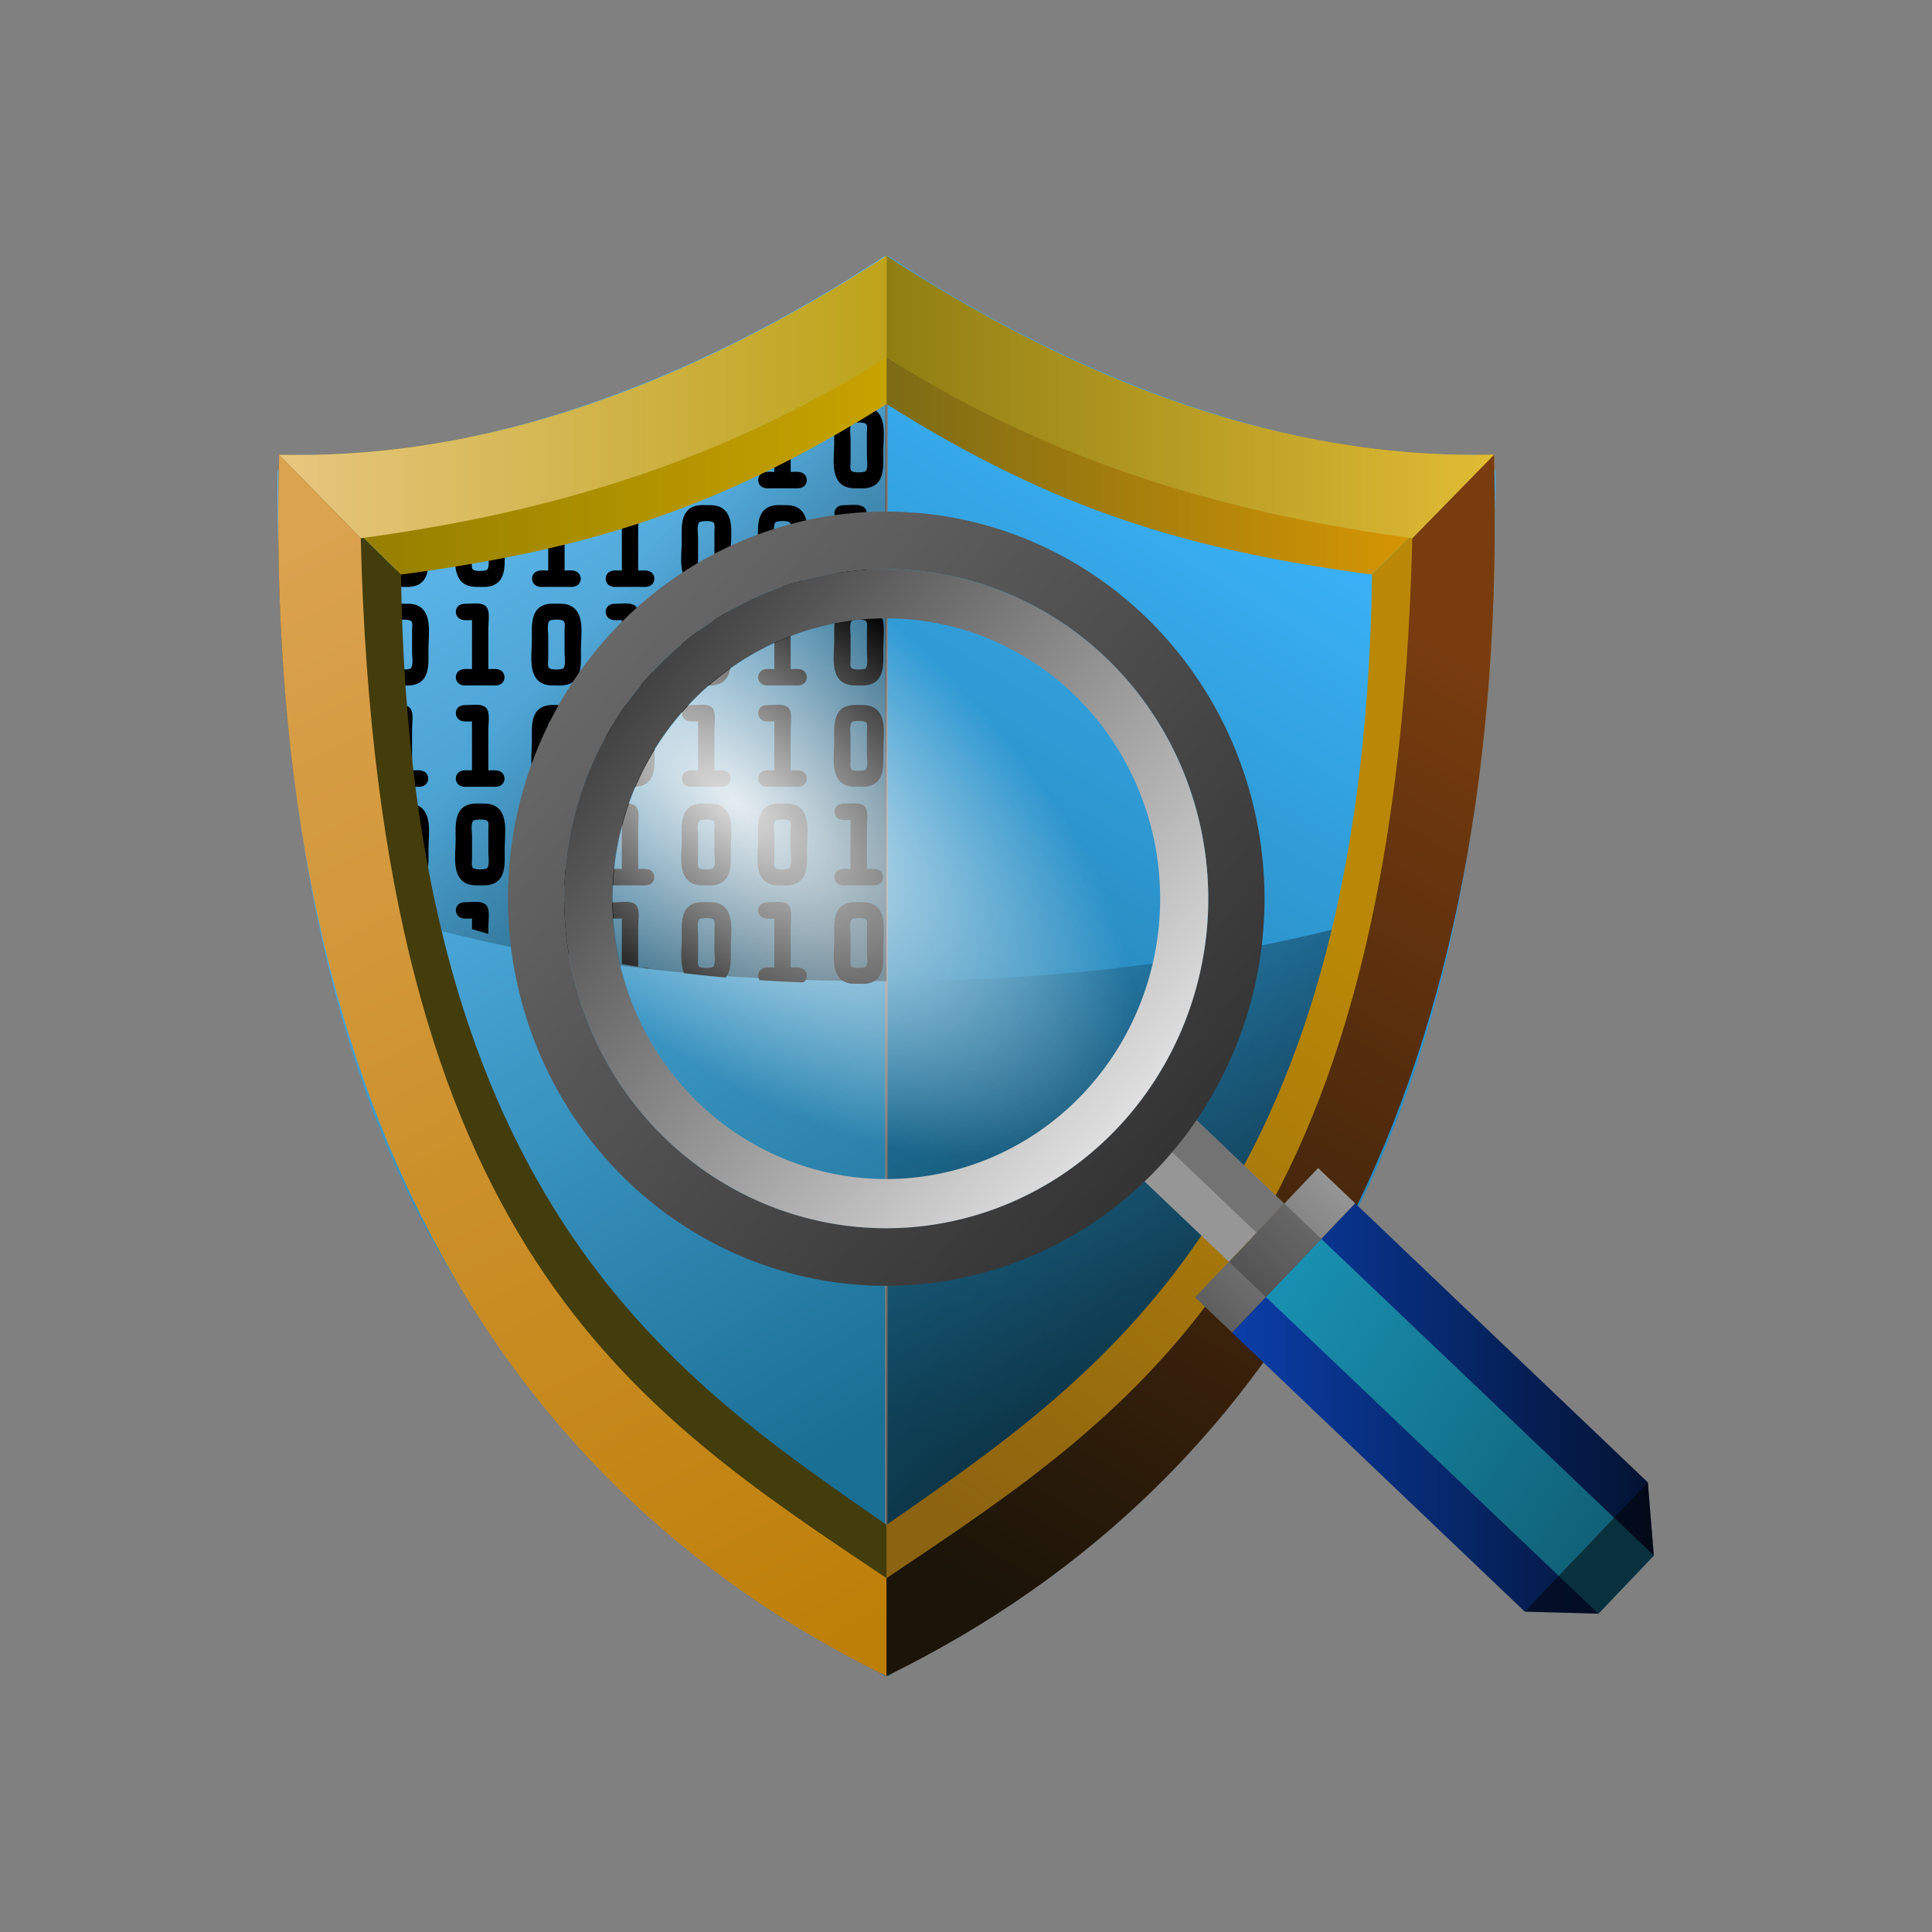 <?xml version="1.0" encoding="UTF-8" standalone="no"?>
<!-- Created with Inkscape (http://www.inkscape.org/) -->

<svg
   width="200mm"
   height="200mm"
   viewBox="0 0 200 200"
   version="1.1"
   id="svg1"
   xml:space="preserve"
   inkscape:version="1.3.2 (091e20e, 2023-11-25)"
   sodipodi:docname="product-vrp3.svg"
   xmlns:inkscape="http://www.inkscape.org/namespaces/inkscape"
   xmlns:sodipodi="http://sodipodi.sourceforge.net/DTD/sodipodi-0.dtd"
   xmlns:xlink="http://www.w3.org/1999/xlink"
   xmlns="http://www.w3.org/2000/svg"
   xmlns:svg="http://www.w3.org/2000/svg"><rect x="0" y="0" width="200" height="200" fill="#808080" stroke="none"/><sodipodi:namedview
     id="namedview1"
     pagecolor="#ffffff"
     bordercolor="#000000"
     borderopacity="0.25"
     inkscape:showpageshadow="2"
     inkscape:pageopacity="0.0"
     inkscape:pagecheckerboard="0"
     inkscape:deskcolor="#d1d1d1"
     inkscape:document-units="mm"
     inkscape:zoom="0.52961154"
     inkscape:cx="507.91944"
     inkscape:cy="305.88457"
     inkscape:window-width="1424"
     inkscape:window-height="891"
     inkscape:window-x="49"
     inkscape:window-y="37"
     inkscape:window-maximized="0"
     inkscape:current-layer="layer1" /><defs
     id="defs1"><linearGradient
       id="linearGradient25"
       inkscape:collect="always"><stop
         style="stop-color:#8e7900;stop-opacity:1;"
         offset="0"
         id="stop37" /><stop
         style="stop-color:#c7a300;stop-opacity:1;"
         offset="1"
         id="stop38" /></linearGradient><linearGradient
       id="linearGradient13"
       inkscape:collect="always"><stop
         style="stop-color:#7c6b15;stop-opacity:1;"
         offset="0"
         id="stop13" /><stop
         style="stop-color:#e39c00;stop-opacity:1;"
         offset="1"
         id="stop14" /></linearGradient><linearGradient
       id="linearGradient1"
       inkscape:collect="always"><stop
         style="stop-color:#ba8806;stop-opacity:1;"
         offset="0"
         id="stop11" /><stop
         style="stop-color:#8c6310;stop-opacity:1;"
         offset="1"
         id="stop12" /></linearGradient><linearGradient
       id="linearGradient35"
       inkscape:collect="always"><stop
         style="stop-color:#1991b3;stop-opacity:1;"
         offset="0"
         id="stop35" /><stop
         style="stop-color:#106177;stop-opacity:1;"
         offset="1"
         id="stop36" /></linearGradient><linearGradient
       id="linearGradient34"
       inkscape:collect="always"><stop
         style="stop-color:#000000;stop-opacity:0;"
         offset="0"
         id="stop33" /><stop
         style="stop-color:#000000;stop-opacity:0.488;"
         offset="1"
         id="stop34" /></linearGradient><linearGradient
       id="linearGradient32"
       inkscape:collect="always"><stop
         style="stop-color:#000000;stop-opacity:0.575;"
         offset="0"
         id="stop31" /><stop
         style="stop-color:#000000;stop-opacity:0.072;"
         offset="1"
         id="stop32" /></linearGradient><linearGradient
       id="linearGradient30"
       inkscape:collect="always"><stop
         style="stop-color:#e1bc35;stop-opacity:1;"
         offset="0"
         id="stop29" /><stop
         style="stop-color:#907e13;stop-opacity:1;"
         offset="1"
         id="stop30" /></linearGradient><linearGradient
       id="linearGradient28"
       inkscape:collect="always"><stop
         style="stop-color:#783c0f;stop-opacity:1;"
         offset="0"
         id="stop27" /><stop
         style="stop-color:#1b1408;stop-opacity:1;"
         offset="1"
         id="stop28" /></linearGradient><linearGradient
       id="linearGradient26"
       inkscape:collect="always"><stop
         style="stop-color:#60c0f7;stop-opacity:1;"
         offset="0"
         id="stop25" /><stop
         style="stop-color:#1a6f94;stop-opacity:1;"
         offset="1"
         id="stop26" /></linearGradient><linearGradient
       id="linearGradient24"
       inkscape:collect="always"><stop
         style="stop-color:#39b0f5;stop-opacity:1;"
         offset="0"
         id="stop23" /><stop
         style="stop-color:#18688b;stop-opacity:1;"
         offset="1"
         id="stop24" /></linearGradient><linearGradient
       id="linearGradient19"
       inkscape:collect="always"><stop
         style="stop-color:#dba24f;stop-opacity:1;"
         offset="0"
         id="stop19" /><stop
         style="stop-color:#be7f08;stop-opacity:1;"
         offset="1"
         id="stop20" /></linearGradient><linearGradient
       id="linearGradient17"
       inkscape:collect="always"><stop
         style="stop-color:#e7c77f;stop-opacity:1;"
         offset="0"
         id="stop17" /><stop
         style="stop-color:#bea31a;stop-opacity:1;"
         offset="1"
         id="stop18" /></linearGradient><inkscape:path-effect
       effect="fillet_chamfer"
       id="path-effect272"
       is_visible="true"
       lpeversion="1"
       nodesatellites_param="F,0,1,1,0,2.646,0,1 @ F,0,0,1,0,0,0,1 @ F,0,0,1,0,0,0,1"
       radius="10"
       unit="px"
       method="auto"
       mode="F"
       chamfer_steps="1"
       flexible="false"
       use_knot_distance="true"
       apply_no_radius="true"
       apply_with_radius="true"
       only_selected="true"
       hide_knots="false" /><inkscape:path-effect
       effect="fillet_chamfer"
       id="path-effect271"
       is_visible="true"
       lpeversion="1"
       nodesatellites_param="F,0,1,1,0,2.646,0,1 @ F,0,0,1,0,0,0,1 @ F,0,0,1,0,0,0,1"
       radius="10"
       unit="px"
       method="auto"
       mode="F"
       chamfer_steps="1"
       flexible="false"
       use_knot_distance="true"
       apply_no_radius="true"
       apply_with_radius="true"
       only_selected="true"
       hide_knots="false" /><linearGradient
       id="linearGradient62"
       inkscape:collect="always"><stop
         style="stop-color:#ffffff;stop-opacity:0.877;"
         offset="0"
         id="stop62" /><stop
         style="stop-color:#ffffff;stop-opacity:0;"
         offset="1"
         id="stop63" /></linearGradient><linearGradient
       id="linearGradient54"
       inkscape:collect="always"><stop
         style="stop-color:#5e5e5e;stop-opacity:1;"
         offset="0"
         id="stop54" /><stop
         style="stop-color:#959595;stop-opacity:1;"
         offset="1"
         id="stop55" /></linearGradient><linearGradient
       id="linearGradient52"
       inkscape:collect="always"><stop
         style="stop-color:#0a3ea8;stop-opacity:1;"
         offset="0"
         id="stop52" /><stop
         style="stop-color:#031231;stop-opacity:1;"
         offset="1"
         id="stop53" /></linearGradient><linearGradient
       id="linearGradient50"
       inkscape:collect="always"><stop
         style="stop-color:#424242;stop-opacity:1;"
         offset="0"
         id="stop49" /><stop
         style="stop-color:#dfdfdf;stop-opacity:1;"
         offset="1"
         id="stop50" /></linearGradient><linearGradient
       id="linearGradient47"
       inkscape:collect="always"><stop
         style="stop-color:#686868;stop-opacity:1;"
         offset="0"
         id="stop47" /><stop
         style="stop-color:#343434;stop-opacity:1;"
         offset="1"
         id="stop48" /></linearGradient><inkscape:path-effect
       effect="fillet_chamfer"
       id="path-effect18"
       is_visible="true"
       lpeversion="1"
       nodesatellites_param="F,0,0,1,0,7.938,0,1 @ F,0,0,1,0,7.938,0,1 @ F,0,0,1,0,7.938,0,1 @ F,0,0,1,0,7.938,0,1"
       radius="30"
       unit="px"
       method="auto"
       mode="F"
       chamfer_steps="1"
       flexible="false"
       use_knot_distance="true"
       apply_no_radius="true"
       apply_with_radius="true"
       only_selected="false"
       hide_knots="false" /><inkscape:path-effect
       effect="fillet_chamfer"
       id="path-effect17"
       is_visible="true"
       lpeversion="1"
       nodesatellites_param="F,0,0,1,0,14.552,0,1 @ F,0,0,1,0,14.552,0,1 @ F,0,0,1,0,14.552,0,1 @ F,0,0,1,0,14.552,0,1"
       radius="55"
       unit="px"
       method="auto"
       mode="F"
       chamfer_steps="1"
       flexible="false"
       use_knot_distance="true"
       apply_no_radius="true"
       apply_with_radius="true"
       only_selected="false"
       hide_knots="false" /><inkscape:path-effect
       effect="fillet_chamfer"
       id="path-effect16"
       is_visible="true"
       lpeversion="1"
       nodesatellites_param="F,0,0,1,0,13.229,0,1 @ F,0,0,1,0,13.229,0,1 @ F,0,0,1,0,13.229,0,1 @ F,0,0,1,0,13.229,0,1 @ F,0,0,1,0,13.229,0,1"
       radius="50"
       unit="px"
       method="auto"
       mode="F"
       chamfer_steps="1"
       flexible="false"
       use_knot_distance="true"
       apply_no_radius="true"
       apply_with_radius="true"
       only_selected="false"
       hide_knots="false" /><inkscape:path-effect
       effect="fillet_chamfer"
       id="path-effect12"
       is_visible="true"
       lpeversion="1"
       nodesatellites_param="F,0,0,1,0,13.229,0,1 @ F,0,0,1,0,13.229,0,1 @ F,0,0,1,0,13.229,0,1 @ F,0,0,1,0,13.229,0,1 @ F,0,0,1,0,13.229,0,1"
       radius="50"
       unit="px"
       method="auto"
       mode="F"
       chamfer_steps="1"
       flexible="false"
       use_knot_distance="true"
       apply_no_radius="true"
       apply_with_radius="true"
       only_selected="false"
       hide_knots="false" /><inkscape:path-effect
       effect="fillet_chamfer"
       id="path-effect6"
       is_visible="true"
       lpeversion="1"
       nodesatellites_param="F,0,0,1,0,0,0,1 @ F,0,0,1,0,0,0,1 @ F,0,0,1,0,0,0,1 @ F,0,0,1,0,0,0,1 @ F,0,0,1,0,0,0,1 @ F,0,0,1,0,0,0,1 @ F,0,0,1,0,0,0,1 @ F,0,0,1,0,0,0,1 @ F,0,0,1,0,0,0,1 @ F,0,0,1,0,0,0,1 @ F,0,0,1,0,0,0,1 @ F,0,0,1,0,0,0,1 @ F,0,0,1,0,0,0,1 @ F,0,0,1,0,0,0,1 @ F,0,0,1,0,0,0,1 @ F,0,0,1,0,0,0,1 @ F,0,0,1,0,0,0,1 @ F,0,0,1,0,0,0,1 @ F,0,0,1,0,0,0,1 @ F,0,0,1,0,0,0,1 @ F,0,0,1,0,0,0,1 @ F,0,0,1,0,0,0,1 @ F,0,0,1,0,0,0,1 @ F,0,0,1,0,0,0,1 @ F,0,0,1,0,0,0,1 @ F,0,0,1,0,0,0,1 @ F,0,0,1,0,0,0,1 @ F,0,0,1,0,0,0,1 @ F,0,0,1,0,0,0,1 @ F,0,0,1,0,0,0,1 @ F,0,0,1,0,0,0,1 @ F,0,0,1,0,0,0,1 @ F,0,0,1,0,0,0,1 @ F,0,0,1,0,0,0,1 @ F,0,0,1,0,0,0,1 @ F,0,0,1,0,0,0,1 @ F,0,0,1,0,0,0,1 @ F,0,0,1,0,0,0,1 @ F,0,0,1,0,0,0,1 @ F,0,0,1,0,0,0,1 @ F,0,0,1,0,0,0,1 @ F,0,0,1,0,0,0,1 @ F,0,0,1,0,0,0,1 @ F,0,0,1,0,0,0,1 @ F,0,0,1,0,0,0,1 @ F,0,0,1,0,0,0,1 @ F,0,0,1,0,0,0,1 @ F,0,0,1,0,0,0,1 @ F,0,0,1,0,0,0,1 @ F,0,0,1,0,0,0,1 @ F,0,0,1,0,0,0,1 @ F,0,0,1,0,0,0,1 @ F,0,0,1,0,0,0,1 @ F,0,0,1,0,0,0,1 @ F,0,0,1,0,0,0,1 @ F,0,0,1,0,0,0,1 @ F,0,0,1,0,0,0,1 @ F,0,0,1,0,0,0,1 @ F,0,0,1,0,0,0,1 @ F,0,0,1,0,0,0,1 @ F,0,0,1,0,0,0,1 @ F,0,0,1,0,0,0,1 @ F,0,0,1,0,0,0,1 @ F,0,0,1,0,0,0,1 @ F,0,0,1,0,0,0,1 @ F,0,0,1,0,0,0,1 @ F,0,0,1,0,0,0,1 @ F,0,0,1,0,0,0,1 @ F,0,0,1,0,0,0,1 @ F,0,0,1,0,0,0,1 @ F,0,0,1,0,0,0,1 @ F,0,0,1,0,0,0,1 @ F,0,0,1,0,0,0,1 @ F,0,0,1,0,0,0,1 @ F,0,0,1,0,0,0,1 @ F,0,0,1,0,0,0,1 @ F,0,0,1,0,0,0,1 @ F,0,0,1,0,0,0,1 @ F,0,0,1,0,0,0,1 @ F,0,0,1,0,0,0,1 @ F,0,0,1,0,0,0,1 @ F,0,0,1,0,0,0,1 @ F,0,0,1,0,0,0,1 @ F,0,0,1,0,0,0,1 @ F,0,0,1,0,0,0,1 @ F,0,0,1,0,0,0,1 @ F,0,0,1,0,0,0,1 @ F,0,0,1,0,0,0,1 @ F,0,0,1,0,0,0,1 @ F,0,0,1,0,0,0,1 @ F,0,0,1,0,0,0,1 @ F,0,0,1,0,0,0,1 @ F,0,0,1,0,0,0,1 @ F,0,0,1,0,0,0,1 @ F,0,0,1,0,0,0,1 @ F,0,0,1,0,0,0,1 @ F,0,0,1,0,0,0,1 @ F,0,0,1,0,0,0,1 @ F,0,0,1,0,0,0,1 @ F,0,0,1,0,0,0,1 @ F,0,0,1,0,0,0,1 @ F,0,0,1,0,0,0,1 @ F,0,0,1,0,0,0,1 @ F,0,0,1,0,0,0,1 @ F,0,0,1,0,0,0,1 @ F,0,0,1,0,0,0,1 @ F,0,0,1,0,0,0,1 @ F,0,0,1,0,0,0,1 @ F,0,0,1,0,0,0,1 @ F,0,0,1,0,0,0,1 @ F,0,0,1,0,0,0,1 @ F,0,0,1,0,0,0,1 @ F,0,0,1,0,0,0,1 @ F,0,0,1,0,0,0,1 @ F,0,0,1,0,0,0,1 @ F,0,0,1,0,0,0,1 @ F,0,0,1,0,0,0,1 @ F,0,0,1,0,0,0,1 @ F,0,0,1,0,0,0,1 @ F,0,0,1,0,0,0,1 @ F,0,0,1,0,0,0,1 @ F,0,0,1,0,0,0,1 @ F,0,0,1,0,0,0,1 @ F,0,0,1,0,0,0,1 @ F,0,0,1,0,0,0,1 @ F,0,0,1,0,0,0,1 @ F,0,0,1,0,0,0,1 @ F,0,0,1,0,0,0,1 @ F,0,0,1,0,0,0,1 @ F,0,0,1,0,0,0,1 @ F,0,0,1,0,0,0,1 @ F,0,0,1,0,0,0,1 @ F,0,0,1,0,0,0,1 @ F,0,0,1,0,0,0,1 @ F,0,0,1,0,0,0,1 @ F,0,0,1,0,0,0,1 @ F,0,0,1,0,0,0,1 @ F,0,0,1,0,0,0,1 @ F,0,0,1,0,0,0,1 @ F,0,0,1,0,0,0,1 @ F,0,0,1,0,0,0,1 @ F,0,0,1,0,0,0,1 @ F,0,0,1,0,0,0,1 @ F,0,0,1,0,0,0,1 @ F,0,0,1,0,0,0,1 @ F,0,0,1,0,0,0,1 @ F,0,0,1,0,0,0,1 @ F,0,0,1,0,0,0,1 @ F,0,0,1,0,0,0,1 @ F,0,0,1,0,0,0,1 @ F,0,0,1,0,0,0,1 @ F,0,0,1,0,0,0,1 @ F,0,0,1,0,0,0,1 | F,0,0,1,0,0,0,1 @ F,0,0,1,0,0,0,1 @ F,0,0,1,0,0,0,1 @ F,0,0,1,0,0,0,1 @ F,0,0,1,0,0,0,1 @ F,0,0,1,0,0,0,1 @ F,0,0,1,0,0,0,1 @ F,0,0,1,0,0,0,1 | F,0,0,1,0,0,0,1 @ F,0,0,1,0,0,0,1 @ F,0,0,1,0,0,0,1 | F,0,0,1,0,0,0,1 @ F,0,0,1,0,0,0,1 @ F,0,0,1,0,0,0,1 @ F,0,0,1,0,0,0,1 @ F,0,0,1,0,0,0,1 @ F,0,0,1,0,0,0,1 @ F,0,0,1,0,0,0,1 @ F,0,0,1,0,0,0,1 @ F,0,0,1,0,0,0,1 | F,0,0,1,0,0,0,1 @ F,0,0,1,0,0,0,1 @ F,0,0,1,0,0,0,1 | F,0,0,1,0,0,0,1 @ F,0,0,1,0,0,0,1 @ F,0,0,1,0,0,0,1 | F,0,0,1,0,0,0,1 @ F,0,0,1,0,0,0,1 @ F,0,0,1,0,0,0,1 @ F,0,0,1,0,0,0,1 | F,0,0,1,0,0,0,1 @ F,0,0,1,0,0,0,1 @ F,0,0,1,0,0,0,1 @ F,0,0,1,0,0,0,1 @ F,0,0,1,0,0,0,1 | F,0,0,1,0,0,0,1 @ F,0,0,1,0,0,0,1 @ F,0,0,1,0,0,0,1 @ F,0,0,1,0,0,0,1 | F,0,0,1,0,0,0,1 @ F,0,0,1,0,0,0,1 @ F,0,0,1,0,0,0,1 @ F,0,0,1,0,0,0,1 @ F,0,0,1,0,0,0,1 @ F,0,0,1,0,0,0,1 @ F,0,0,1,0,0,0,1 @ F,0,0,1,0,0,0,1 @ F,0,0,1,0,0,0,1 | F,0,0,1,0,0,0,1 @ F,0,0,1,0,0,0,1 @ F,0,0,1,0,0,0,1 @ F,0,0,1,0,0,0,1 @ F,0,0,1,0,0,0,1 | F,0,0,1,0,0,0,1 @ F,0,0,1,0,0,0,1 @ F,0,0,1,0,0,0,1 | F,0,0,1,0,0,0,1 @ F,0,0,1,0,0,0,1"
       radius="0"
       unit="px"
       method="auto"
       mode="F"
       chamfer_steps="1"
       flexible="false"
       use_knot_distance="true"
       apply_no_radius="true"
       apply_with_radius="true"
       only_selected="false"
       hide_knots="false" /><inkscape:path-effect
       effect="fillet_chamfer"
       id="path-effect3"
       is_visible="true"
       lpeversion="1"
       nodesatellites_param="F,0,0,1,0,2.117,0,1 @ F,0,0,1,0,2.117,0,1 @ F,0,0,1,0,2.117,0,1 @ F,0,0,1,0,2.117,0,1"
       radius="8"
       unit="px"
       method="auto"
       mode="F"
       chamfer_steps="1"
       flexible="false"
       use_knot_distance="true"
       apply_no_radius="true"
       apply_with_radius="true"
       only_selected="false"
       hide_knots="false" /><inkscape:path-effect
       effect="fillet_chamfer"
       id="path-effect2"
       is_visible="true"
       lpeversion="1"
       nodesatellites_param="F,0,0,1,0,2.117,0,1 @ F,0,0,1,0,2.117,0,1 @ F,0,0,1,0,2.117,0,1 @ F,0,0,1,0,2.117,0,1"
       radius="8"
       unit="px"
       method="auto"
       mode="F"
       chamfer_steps="1"
       flexible="false"
       use_knot_distance="true"
       apply_no_radius="true"
       apply_with_radius="true"
       only_selected="false"
       hide_knots="false" /><inkscape:path-effect
       effect="fillet_chamfer"
       id="path-effect1"
       is_visible="true"
       lpeversion="1"
       nodesatellites_param="F,0,0,1,0,2.117,0,1 @ F,0,0,1,0,2.117,0,1 @ F,0,0,1,0,2.117,0,1 @ F,0,0,1,0,2.117,0,1"
       radius="8"
       unit="px"
       method="auto"
       mode="F"
       chamfer_steps="1"
       flexible="false"
       use_knot_distance="true"
       apply_no_radius="true"
       apply_with_radius="true"
       only_selected="false"
       hide_knots="false" /><inkscape:path-effect
       effect="fillet_chamfer"
       id="path-effect74"
       is_visible="true"
       lpeversion="1"
       nodesatellites_param="F,0,0,1,0,0.265,0,1 @ F,0,0,1,0,0.265,0,1 @ F,0,0,1,0,0.265,0,1 @ F,0,0,1,0,0.265,0,1"
       radius="1"
       unit="px"
       method="auto"
       mode="F"
       chamfer_steps="1"
       flexible="false"
       use_knot_distance="true"
       apply_no_radius="true"
       apply_with_radius="true"
       only_selected="false"
       hide_knots="false" /><inkscape:path-effect
       effect="fillet_chamfer"
       id="path-effect73"
       is_visible="true"
       lpeversion="1"
       nodesatellites_param="F,0,0,1,0,0.794,0,1 @ F,0,0,1,0,0.794,0,1 @ F,0,0,1,0,0.794,0,1 @ F,0,0,1,0,0.794,0,1"
       radius="3"
       unit="px"
       method="auto"
       mode="F"
       chamfer_steps="1"
       flexible="false"
       use_knot_distance="true"
       apply_no_radius="true"
       apply_with_radius="true"
       only_selected="false"
       hide_knots="false" /><inkscape:path-effect
       effect="fillet_chamfer"
       id="path-effect70"
       is_visible="true"
       lpeversion="1"
       nodesatellites_param="F,0,0,1,0,2.91,0,1 @ F,0,0,1,0,2.91,0,1 @ F,0,0,1,0,2.91,0,1 @ F,0,0,1,0,2.91,0,1"
       radius="11"
       unit="px"
       method="auto"
       mode="F"
       chamfer_steps="1"
       flexible="false"
       use_knot_distance="true"
       apply_no_radius="true"
       apply_with_radius="true"
       only_selected="false"
       hide_knots="false" /><inkscape:path-effect
       effect="fillet_chamfer"
       id="path-effect68"
       is_visible="true"
       lpeversion="1"
       nodesatellites_param="F,0,0,1,0,2.117,0,1 @ F,0,0,1,0,2.117,0,1 @ F,0,0,1,0,2.117,0,1 @ F,0,0,1,0,2.117,0,1"
       radius="8"
       unit="px"
       method="auto"
       mode="F"
       chamfer_steps="1"
       flexible="false"
       use_knot_distance="true"
       apply_no_radius="true"
       apply_with_radius="true"
       only_selected="false"
       hide_knots="false" /><inkscape:path-effect
       effect="fillet_chamfer"
       id="path-effect42"
       is_visible="true"
       lpeversion="1"
       nodesatellites_param="F,0,0,1,0,1.323,0,1 @ F,0,0,1,0,1.323,0,1 @ F,0,0,1,0,1.323,0,1 @ F,0,0,1,0,1.323,0,1"
       radius="5"
       unit="px"
       method="auto"
       mode="F"
       chamfer_steps="1"
       flexible="false"
       use_knot_distance="true"
       apply_no_radius="true"
       apply_with_radius="true"
       only_selected="false"
       hide_knots="false" /><inkscape:path-effect
       effect="fillet_chamfer"
       id="path-effect41"
       is_visible="true"
       lpeversion="1"
       nodesatellites_param="F,0,0,1,0,1.058,0,1 @ F,0,0,1,0,1.058,0,1 @ F,0,0,1,0,1.058,0,1 @ F,0,0,1,0,1.058,0,1"
       radius="4"
       unit="px"
       method="auto"
       mode="F"
       chamfer_steps="1"
       flexible="false"
       use_knot_distance="true"
       apply_no_radius="true"
       apply_with_radius="true"
       only_selected="false"
       hide_knots="false" /><rect
       x="-3857.975"
       y="-3133.897"
       width="7840.4"
       height="10216.279"
       id="rect10" /><inkscape:path-effect
       effect="fillet_chamfer"
       id="path-effect5"
       is_visible="true"
       lpeversion="1"
       nodesatellites_param="F,0,0,1,0,2.646,0,1 @ F,0,0,1,0,2.646,0,1 @ F,0,0,1,0,2.646,0,1 @ F,0,0,1,0,2.646,0,1"
       radius="10"
       unit="px"
       method="auto"
       mode="F"
       chamfer_steps="1"
       flexible="false"
       use_knot_distance="true"
       apply_no_radius="true"
       apply_with_radius="true"
       only_selected="false"
       hide_knots="false" /><inkscape:path-effect
       effect="fillet_chamfer"
       id="path-effect4"
       is_visible="true"
       lpeversion="1"
       nodesatellites_param="F,0,0,1,0,2.646,0,1 @ F,0,0,1,0,2.646,0,1 @ F,0,0,1,0,2.646,0,1 @ F,0,0,1,0,2.646,0,1 @ F,0,1,1,0,0,0,1 @ F,0,0,1,0,2.646,0,1 @ F,0,0,1,0,2.646,0,1 @ F,0,0,1,0,0,0,1"
       radius="0"
       unit="px"
       method="auto"
       mode="F"
       chamfer_steps="1"
       flexible="false"
       use_knot_distance="true"
       apply_no_radius="true"
       apply_with_radius="true"
       only_selected="true"
       hide_knots="false" /><inkscape:path-effect
       effect="fillet_chamfer"
       id="path-effect4-4"
       is_visible="true"
       lpeversion="1"
       nodesatellites_param="F,0,0,1,0,2.646,0,1 @ F,0,0,1,0,2.646,0,1 @ F,0,0,1,0,2.646,0,1 @ F,0,0,1,0,2.646,0,1 @ F,0,0,1,0,2.646,0,1"
       radius="10"
       unit="px"
       method="auto"
       mode="F"
       chamfer_steps="1"
       flexible="false"
       use_knot_distance="true"
       apply_no_radius="true"
       apply_with_radius="true"
       only_selected="false"
       hide_knots="false" /><inkscape:path-effect
       effect="fillet_chamfer"
       id="path-effect4-4-1"
       is_visible="true"
       lpeversion="1"
       nodesatellites_param="F,0,0,1,0,2.646,0,1 @ F,0,0,1,0,2.646,0,1 @ F,0,0,1,0,2.646,0,1 @ F,0,0,1,0,2.646,0,1 @ F,0,0,1,0,2.646,0,1"
       radius="10"
       unit="px"
       method="auto"
       mode="F"
       chamfer_steps="1"
       flexible="false"
       use_knot_distance="true"
       apply_no_radius="true"
       apply_with_radius="true"
       only_selected="false"
       hide_knots="false" /><inkscape:path-effect
       effect="fillet_chamfer"
       id="path-effect5-1"
       is_visible="true"
       lpeversion="1"
       nodesatellites_param="F,0,0,1,0,2.646,0,1 @ F,0,0,1,0,2.646,0,1 @ F,0,0,1,0,2.646,0,1 @ F,0,0,1,0,2.646,0,1"
       radius="10"
       unit="px"
       method="auto"
       mode="F"
       chamfer_steps="1"
       flexible="false"
       use_knot_distance="true"
       apply_no_radius="true"
       apply_with_radius="true"
       only_selected="false"
       hide_knots="false" /><inkscape:path-effect
       effect="fillet_chamfer"
       id="path-effect5-1-6"
       is_visible="true"
       lpeversion="1"
       nodesatellites_param="F,0,0,1,0,2.646,0,1 @ F,0,0,1,0,2.646,0,1 @ F,0,0,1,0,2.646,0,1 @ F,0,0,1,0,2.646,0,1"
       radius="10"
       unit="px"
       method="auto"
       mode="F"
       chamfer_steps="1"
       flexible="false"
       use_knot_distance="true"
       apply_no_radius="true"
       apply_with_radius="true"
       only_selected="false"
       hide_knots="false" /><inkscape:path-effect
       effect="fillet_chamfer"
       id="path-effect4-4-2"
       is_visible="true"
       lpeversion="1"
       nodesatellites_param="F,0,0,1,0,2.646,0,1 @ F,0,0,1,0,2.646,0,1 @ F,0,0,1,0,2.646,0,1 @ F,0,0,1,0,2.646,0,1 @ F,0,0,1,0,2.646,0,1"
       radius="10"
       unit="px"
       method="auto"
       mode="F"
       chamfer_steps="1"
       flexible="false"
       use_knot_distance="true"
       apply_no_radius="true"
       apply_with_radius="true"
       only_selected="false"
       hide_knots="false" /><inkscape:path-effect
       effect="fillet_chamfer"
       id="path-effect4-2"
       is_visible="true"
       lpeversion="1"
       nodesatellites_param="F,0,0,1,0,2.646,0,1 @ F,0,0,1,0,2.646,0,1 @ F,0,0,1,0,2.646,0,1 @ F,0,0,1,0,2.646,0,1 @ F,0,1,1,0,0,0,1 @ F,0,0,1,0,2.646,0,1 @ F,0,0,1,0,2.646,0,1 @ F,0,0,1,0,0,0,1"
       radius="0"
       unit="px"
       method="auto"
       mode="F"
       chamfer_steps="1"
       flexible="false"
       use_knot_distance="true"
       apply_no_radius="true"
       apply_with_radius="true"
       only_selected="true"
       hide_knots="false" /><inkscape:path-effect
       effect="fillet_chamfer"
       id="path-effect70-6"
       is_visible="true"
       lpeversion="1"
       nodesatellites_param="F,0,0,1,0,2.91,0,1 @ F,0,0,1,0,2.91,0,1 @ F,0,0,1,0,2.91,0,1 @ F,0,0,1,0,2.91,0,1"
       radius="11"
       unit="px"
       method="auto"
       mode="F"
       chamfer_steps="1"
       flexible="false"
       use_knot_distance="true"
       apply_no_radius="true"
       apply_with_radius="true"
       only_selected="false"
       hide_knots="false" /><inkscape:path-effect
       effect="fillet_chamfer"
       id="path-effect73-1"
       is_visible="true"
       lpeversion="1"
       nodesatellites_param="F,0,0,1,0,0.794,0,1 @ F,0,0,1,0,0.794,0,1 @ F,0,0,1,0,0.794,0,1 @ F,0,0,1,0,0.794,0,1"
       radius="3"
       unit="px"
       method="auto"
       mode="F"
       chamfer_steps="1"
       flexible="false"
       use_knot_distance="true"
       apply_no_radius="true"
       apply_with_radius="true"
       only_selected="false"
       hide_knots="false" /><inkscape:path-effect
       effect="fillet_chamfer"
       id="path-effect74-1"
       is_visible="true"
       lpeversion="1"
       nodesatellites_param="F,0,0,1,0,0.265,0,1 @ F,0,0,1,0,0.265,0,1 @ F,0,0,1,0,0.265,0,1 @ F,0,0,1,0,0.265,0,1"
       radius="1"
       unit="px"
       method="auto"
       mode="F"
       chamfer_steps="1"
       flexible="false"
       use_knot_distance="true"
       apply_no_radius="true"
       apply_with_radius="true"
       only_selected="false"
       hide_knots="false" /><inkscape:path-effect
       effect="fillet_chamfer"
       id="path-effect74-1-5"
       is_visible="true"
       lpeversion="1"
       nodesatellites_param="F,0,0,1,0,0.265,0,1 @ F,0,0,1,0,0.265,0,1 @ F,0,0,1,0,0.265,0,1 @ F,0,0,1,0,0.265,0,1"
       radius="1"
       unit="px"
       method="auto"
       mode="F"
       chamfer_steps="1"
       flexible="false"
       use_knot_distance="true"
       apply_no_radius="true"
       apply_with_radius="true"
       only_selected="false"
       hide_knots="false" /><inkscape:path-effect
       effect="fillet_chamfer"
       id="path-effect74-7"
       is_visible="true"
       lpeversion="1"
       nodesatellites_param="F,0,0,1,0,0.265,0,1 @ F,0,0,1,0,0.265,0,1 @ F,0,0,1,0,0.265,0,1 @ F,0,0,1,0,0.265,0,1"
       radius="1"
       unit="px"
       method="auto"
       mode="F"
       chamfer_steps="1"
       flexible="false"
       use_knot_distance="true"
       apply_no_radius="true"
       apply_with_radius="true"
       only_selected="false"
       hide_knots="false" /><inkscape:path-effect
       effect="fillet_chamfer"
       id="path-effect74-1-5-9"
       is_visible="true"
       lpeversion="1"
       nodesatellites_param="F,0,0,1,0,0.265,0,1 @ F,0,0,1,0,0.265,0,1 @ F,0,0,1,0,0.265,0,1 @ F,0,0,1,0,0.265,0,1"
       radius="1"
       unit="px"
       method="auto"
       mode="F"
       chamfer_steps="1"
       flexible="false"
       use_knot_distance="true"
       apply_no_radius="true"
       apply_with_radius="true"
       only_selected="false"
       hide_knots="false" /><inkscape:path-effect
       effect="fillet_chamfer"
       id="path-effect74-7-4"
       is_visible="true"
       lpeversion="1"
       nodesatellites_param="F,0,0,1,0,0.265,0,1 @ F,0,0,1,0,0.265,0,1 @ F,0,0,1,0,0.265,0,1 @ F,0,0,1,0,0.265,0,1"
       radius="1"
       unit="px"
       method="auto"
       mode="F"
       chamfer_steps="1"
       flexible="false"
       use_knot_distance="true"
       apply_no_radius="true"
       apply_with_radius="true"
       only_selected="false"
       hide_knots="false" /><inkscape:path-effect
       effect="fillet_chamfer"
       id="path-effect74-5"
       is_visible="true"
       lpeversion="1"
       nodesatellites_param="F,0,0,1,0,0.265,0,1 @ F,0,0,1,0,0.265,0,1 @ F,0,0,1,0,0.265,0,1 @ F,0,0,1,0,0.265,0,1"
       radius="1"
       unit="px"
       method="auto"
       mode="F"
       chamfer_steps="1"
       flexible="false"
       use_knot_distance="true"
       apply_no_radius="true"
       apply_with_radius="true"
       only_selected="false"
       hide_knots="false" /><inkscape:path-effect
       effect="fillet_chamfer"
       id="path-effect74-1-3"
       is_visible="true"
       lpeversion="1"
       nodesatellites_param="F,0,0,1,0,0.265,0,1 @ F,0,0,1,0,0.265,0,1 @ F,0,0,1,0,0.265,0,1 @ F,0,0,1,0,0.265,0,1"
       radius="1"
       unit="px"
       method="auto"
       mode="F"
       chamfer_steps="1"
       flexible="false"
       use_knot_distance="true"
       apply_no_radius="true"
       apply_with_radius="true"
       only_selected="false"
       hide_knots="false" /><inkscape:path-effect
       effect="fillet_chamfer"
       id="path-effect74-7-8"
       is_visible="true"
       lpeversion="1"
       nodesatellites_param="F,0,0,1,0,0.265,0,1 @ F,0,0,1,0,0.265,0,1 @ F,0,0,1,0,0.265,0,1 @ F,0,0,1,0,0.265,0,1"
       radius="1"
       unit="px"
       method="auto"
       mode="F"
       chamfer_steps="1"
       flexible="false"
       use_knot_distance="true"
       apply_no_radius="true"
       apply_with_radius="true"
       only_selected="false"
       hide_knots="false" /><inkscape:path-effect
       effect="fillet_chamfer"
       id="path-effect74-1-5-5"
       is_visible="true"
       lpeversion="1"
       nodesatellites_param="F,0,0,1,0,0.265,0,1 @ F,0,0,1,0,0.265,0,1 @ F,0,0,1,0,0.265,0,1 @ F,0,0,1,0,0.265,0,1"
       radius="1"
       unit="px"
       method="auto"
       mode="F"
       chamfer_steps="1"
       flexible="false"
       use_knot_distance="true"
       apply_no_radius="true"
       apply_with_radius="true"
       only_selected="false"
       hide_knots="false" /><inkscape:path-effect
       effect="fillet_chamfer"
       id="path-effect74-7-4-1"
       is_visible="true"
       lpeversion="1"
       nodesatellites_param="F,0,0,1,0,0.265,0,1 @ F,0,0,1,0,0.265,0,1 @ F,0,0,1,0,0.265,0,1 @ F,0,0,1,0,0.265,0,1"
       radius="1"
       unit="px"
       method="auto"
       mode="F"
       chamfer_steps="1"
       flexible="false"
       use_knot_distance="true"
       apply_no_radius="true"
       apply_with_radius="true"
       only_selected="false"
       hide_knots="false" /><inkscape:path-effect
       effect="fillet_chamfer"
       id="path-effect74-1-5-9-2"
       is_visible="true"
       lpeversion="1"
       nodesatellites_param="F,0,0,1,0,0.265,0,1 @ F,0,0,1,0,0.265,0,1 @ F,0,0,1,0,0.265,0,1 @ F,0,0,1,0,0.265,0,1"
       radius="1"
       unit="px"
       method="auto"
       mode="F"
       chamfer_steps="1"
       flexible="false"
       use_knot_distance="true"
       apply_no_radius="true"
       apply_with_radius="true"
       only_selected="false"
       hide_knots="false" /><inkscape:path-effect
       effect="fillet_chamfer"
       id="path-effect74-1-5-9-2-7"
       is_visible="true"
       lpeversion="1"
       nodesatellites_param="F,0,0,1,0,0.265,0,1 @ F,0,0,1,0,0.265,0,1 @ F,0,0,1,0,0.265,0,1 @ F,0,0,1,0,0.265,0,1"
       radius="1"
       unit="px"
       method="auto"
       mode="F"
       chamfer_steps="1"
       flexible="false"
       use_knot_distance="true"
       apply_no_radius="true"
       apply_with_radius="true"
       only_selected="false"
       hide_knots="false" /><inkscape:path-effect
       effect="fillet_chamfer"
       id="path-effect74-7-4-1-7"
       is_visible="true"
       lpeversion="1"
       nodesatellites_param="F,0,0,1,0,0.265,0,1 @ F,0,0,1,0,0.265,0,1 @ F,0,0,1,0,0.265,0,1 @ F,0,0,1,0,0.265,0,1"
       radius="1"
       unit="px"
       method="auto"
       mode="F"
       chamfer_steps="1"
       flexible="false"
       use_knot_distance="true"
       apply_no_radius="true"
       apply_with_radius="true"
       only_selected="false"
       hide_knots="false" /><inkscape:path-effect
       effect="fillet_chamfer"
       id="path-effect74-1-5-5-9"
       is_visible="true"
       lpeversion="1"
       nodesatellites_param="F,0,0,1,0,0.265,0,1 @ F,0,0,1,0,0.265,0,1 @ F,0,0,1,0,0.265,0,1 @ F,0,0,1,0,0.265,0,1"
       radius="1"
       unit="px"
       method="auto"
       mode="F"
       chamfer_steps="1"
       flexible="false"
       use_knot_distance="true"
       apply_no_radius="true"
       apply_with_radius="true"
       only_selected="false"
       hide_knots="false" /><inkscape:path-effect
       effect="fillet_chamfer"
       id="path-effect74-7-8-7"
       is_visible="true"
       lpeversion="1"
       nodesatellites_param="F,0,0,1,0,0.265,0,1 @ F,0,0,1,0,0.265,0,1 @ F,0,0,1,0,0.265,0,1 @ F,0,0,1,0,0.265,0,1"
       radius="1"
       unit="px"
       method="auto"
       mode="F"
       chamfer_steps="1"
       flexible="false"
       use_knot_distance="true"
       apply_no_radius="true"
       apply_with_radius="true"
       only_selected="false"
       hide_knots="false" /><inkscape:path-effect
       effect="fillet_chamfer"
       id="path-effect74-1-3-5"
       is_visible="true"
       lpeversion="1"
       nodesatellites_param="F,0,0,1,0,0.265,0,1 @ F,0,0,1,0,0.265,0,1 @ F,0,0,1,0,0.265,0,1 @ F,0,0,1,0,0.265,0,1"
       radius="1"
       unit="px"
       method="auto"
       mode="F"
       chamfer_steps="1"
       flexible="false"
       use_knot_distance="true"
       apply_no_radius="true"
       apply_with_radius="true"
       only_selected="false"
       hide_knots="false" /><inkscape:path-effect
       effect="fillet_chamfer"
       id="path-effect74-5-3"
       is_visible="true"
       lpeversion="1"
       nodesatellites_param="F,0,0,1,0,0.265,0,1 @ F,0,0,1,0,0.265,0,1 @ F,0,0,1,0,0.265,0,1 @ F,0,0,1,0,0.265,0,1"
       radius="1"
       unit="px"
       method="auto"
       mode="F"
       chamfer_steps="1"
       flexible="false"
       use_knot_distance="true"
       apply_no_radius="true"
       apply_with_radius="true"
       only_selected="false"
       hide_knots="false" /><inkscape:path-effect
       effect="fillet_chamfer"
       id="path-effect74-7-4-1-7-0"
       is_visible="true"
       lpeversion="1"
       nodesatellites_param="F,0,0,1,0,0.265,0,1 @ F,0,0,1,0,0.265,0,1 @ F,0,0,1,0,0.265,0,1 @ F,0,0,1,0,0.265,0,1"
       radius="1"
       unit="px"
       method="auto"
       mode="F"
       chamfer_steps="1"
       flexible="false"
       use_knot_distance="true"
       apply_no_radius="true"
       apply_with_radius="true"
       only_selected="false"
       hide_knots="false" /><rect
       x="-3857.975"
       y="-3133.897"
       width="7840.4"
       height="10216.279"
       id="rect10-8" /><inkscape:path-effect
       effect="fillet_chamfer"
       id="path-effect5-8"
       is_visible="true"
       lpeversion="1"
       nodesatellites_param="F,0,0,1,0,2.646,0,1 @ F,0,0,1,0,2.646,0,1 @ F,0,0,1,0,2.646,0,1 @ F,0,0,1,0,2.646,0,1"
       radius="10"
       unit="px"
       method="auto"
       mode="F"
       chamfer_steps="1"
       flexible="false"
       use_knot_distance="true"
       apply_no_radius="true"
       apply_with_radius="true"
       only_selected="false"
       hide_knots="false" /><inkscape:path-effect
       effect="fillet_chamfer"
       id="path-effect4-9"
       is_visible="true"
       lpeversion="1"
       nodesatellites_param="F,0,0,1,0,2.646,0,1 @ F,0,0,1,0,2.646,0,1 @ F,0,0,1,0,2.646,0,1 @ F,0,0,1,0,2.646,0,1 @ F,0,1,1,0,0,0,1 @ F,0,0,1,0,2.646,0,1 @ F,0,0,1,0,2.646,0,1 @ F,0,0,1,0,0,0,1"
       radius="0"
       unit="px"
       method="auto"
       mode="F"
       chamfer_steps="1"
       flexible="false"
       use_knot_distance="true"
       apply_no_radius="true"
       apply_with_radius="true"
       only_selected="true"
       hide_knots="false" /><inkscape:path-effect
       effect="fillet_chamfer"
       id="path-effect4-4-4"
       is_visible="true"
       lpeversion="1"
       nodesatellites_param="F,0,0,1,0,2.646,0,1 @ F,0,0,1,0,2.646,0,1 @ F,0,0,1,0,2.646,0,1 @ F,0,0,1,0,2.646,0,1 @ F,0,0,1,0,2.646,0,1"
       radius="10"
       unit="px"
       method="auto"
       mode="F"
       chamfer_steps="1"
       flexible="false"
       use_knot_distance="true"
       apply_no_radius="true"
       apply_with_radius="true"
       only_selected="false"
       hide_knots="false" /><inkscape:path-effect
       effect="fillet_chamfer"
       id="path-effect4-4-1-3"
       is_visible="true"
       lpeversion="1"
       nodesatellites_param="F,0,0,1,0,2.646,0,1 @ F,0,0,1,0,2.646,0,1 @ F,0,0,1,0,2.646,0,1 @ F,0,0,1,0,2.646,0,1 @ F,0,0,1,0,2.646,0,1"
       radius="10"
       unit="px"
       method="auto"
       mode="F"
       chamfer_steps="1"
       flexible="false"
       use_knot_distance="true"
       apply_no_radius="true"
       apply_with_radius="true"
       only_selected="false"
       hide_knots="false" /><inkscape:path-effect
       effect="fillet_chamfer"
       id="path-effect5-1-9"
       is_visible="true"
       lpeversion="1"
       nodesatellites_param="F,0,0,1,0,2.646,0,1 @ F,0,0,1,0,2.646,0,1 @ F,0,0,1,0,2.646,0,1 @ F,0,0,1,0,2.646,0,1"
       radius="10"
       unit="px"
       method="auto"
       mode="F"
       chamfer_steps="1"
       flexible="false"
       use_knot_distance="true"
       apply_no_radius="true"
       apply_with_radius="true"
       only_selected="false"
       hide_knots="false" /><inkscape:path-effect
       effect="fillet_chamfer"
       id="path-effect5-1-6-5"
       is_visible="true"
       lpeversion="1"
       nodesatellites_param="F,0,0,1,0,2.646,0,1 @ F,0,0,1,0,2.646,0,1 @ F,0,0,1,0,2.646,0,1 @ F,0,0,1,0,2.646,0,1"
       radius="10"
       unit="px"
       method="auto"
       mode="F"
       chamfer_steps="1"
       flexible="false"
       use_knot_distance="true"
       apply_no_radius="true"
       apply_with_radius="true"
       only_selected="false"
       hide_knots="false" /><inkscape:path-effect
       effect="fillet_chamfer"
       id="path-effect4-4-2-1"
       is_visible="true"
       lpeversion="1"
       nodesatellites_param="F,0,0,1,0,2.646,0,1 @ F,0,0,1,0,2.646,0,1 @ F,0,0,1,0,2.646,0,1 @ F,0,0,1,0,2.646,0,1 @ F,0,0,1,0,2.646,0,1"
       radius="10"
       unit="px"
       method="auto"
       mode="F"
       chamfer_steps="1"
       flexible="false"
       use_knot_distance="true"
       apply_no_radius="true"
       apply_with_radius="true"
       only_selected="false"
       hide_knots="false" /><inkscape:path-effect
       effect="fillet_chamfer"
       id="path-effect4-2-7"
       is_visible="true"
       lpeversion="1"
       nodesatellites_param="F,0,0,1,0,2.646,0,1 @ F,0,0,1,0,2.646,0,1 @ F,0,0,1,0,2.646,0,1 @ F,0,0,1,0,2.646,0,1 @ F,0,1,1,0,0,0,1 @ F,0,0,1,0,2.646,0,1 @ F,0,0,1,0,2.646,0,1 @ F,0,0,1,0,0,0,1"
       radius="0"
       unit="px"
       method="auto"
       mode="F"
       chamfer_steps="1"
       flexible="false"
       use_knot_distance="true"
       apply_no_radius="true"
       apply_with_radius="true"
       only_selected="true"
       hide_knots="false" /><inkscape:path-effect
       effect="fillet_chamfer"
       id="path-effect12-4"
       is_visible="true"
       lpeversion="1"
       nodesatellites_param="F,0,0,1,0,26.458,0,1 @ F,0,0,1,0,26.458,0,1 @ F,0,0,1,0,26.458,0,1"
       radius="100"
       unit="px"
       method="auto"
       mode="F"
       chamfer_steps="1"
       flexible="false"
       use_knot_distance="true"
       apply_no_radius="true"
       apply_with_radius="true"
       only_selected="false"
       hide_knots="false" /><filter
       style="color-interpolation-filters:sRGB;"
       inkscape:label="Drop Shadow"
       id="filter34"
       x="-0.225"
       y="-0.34"
       width="1.536"
       height="1.807"><feFlood
         result="flood"
         in="SourceGraphic"
         flood-opacity="1"
         flood-color="rgb(0,0,0)"
         id="feFlood33" /><feGaussianBlur
         result="blur"
         in="SourceGraphic"
         stdDeviation="10"
         id="feGaussianBlur33" /><feOffset
         result="offset"
         in="blur"
         dx="10"
         dy="10"
         id="feOffset33" /><feComposite
         result="comp1"
         operator="in"
         in="flood"
         in2="offset"
         id="feComposite33" /><feComposite
         result="comp2"
         operator="over"
         in="SourceGraphic"
         in2="comp1"
         id="feComposite34" /></filter><rect
       x="-3857.975"
       y="-3133.897"
       width="7840.4"
       height="10216.279"
       id="rect10-6" /><inkscape:path-effect
       effect="fillet_chamfer"
       id="path-effect5-5"
       is_visible="true"
       lpeversion="1"
       nodesatellites_param="F,0,0,1,0,2.646,0,1 @ F,0,0,1,0,2.646,0,1 @ F,0,0,1,0,2.646,0,1 @ F,0,0,1,0,2.646,0,1"
       radius="10"
       unit="px"
       method="auto"
       mode="F"
       chamfer_steps="1"
       flexible="false"
       use_knot_distance="true"
       apply_no_radius="true"
       apply_with_radius="true"
       only_selected="false"
       hide_knots="false" /><inkscape:path-effect
       effect="fillet_chamfer"
       id="path-effect4-3"
       is_visible="true"
       lpeversion="1"
       nodesatellites_param="F,0,0,1,0,2.646,0,1 @ F,0,0,1,0,2.646,0,1 @ F,0,0,1,0,2.646,0,1 @ F,0,0,1,0,2.646,0,1 @ F,0,1,1,0,0,0,1 @ F,0,0,1,0,2.646,0,1 @ F,0,0,1,0,2.646,0,1 @ F,0,0,1,0,0,0,1"
       radius="0"
       unit="px"
       method="auto"
       mode="F"
       chamfer_steps="1"
       flexible="false"
       use_knot_distance="true"
       apply_no_radius="true"
       apply_with_radius="true"
       only_selected="true"
       hide_knots="false" /><inkscape:path-effect
       effect="fillet_chamfer"
       id="path-effect4-4-10"
       is_visible="true"
       lpeversion="1"
       nodesatellites_param="F,0,0,1,0,2.646,0,1 @ F,0,0,1,0,2.646,0,1 @ F,0,0,1,0,2.646,0,1 @ F,0,0,1,0,2.646,0,1 @ F,0,0,1,0,2.646,0,1"
       radius="10"
       unit="px"
       method="auto"
       mode="F"
       chamfer_steps="1"
       flexible="false"
       use_knot_distance="true"
       apply_no_radius="true"
       apply_with_radius="true"
       only_selected="false"
       hide_knots="false" /><inkscape:path-effect
       effect="fillet_chamfer"
       id="path-effect4-4-1-1"
       is_visible="true"
       lpeversion="1"
       nodesatellites_param="F,0,0,1,0,2.646,0,1 @ F,0,0,1,0,2.646,0,1 @ F,0,0,1,0,2.646,0,1 @ F,0,0,1,0,2.646,0,1 @ F,0,0,1,0,2.646,0,1"
       radius="10"
       unit="px"
       method="auto"
       mode="F"
       chamfer_steps="1"
       flexible="false"
       use_knot_distance="true"
       apply_no_radius="true"
       apply_with_radius="true"
       only_selected="false"
       hide_knots="false" /><inkscape:path-effect
       effect="fillet_chamfer"
       id="path-effect5-1-95"
       is_visible="true"
       lpeversion="1"
       nodesatellites_param="F,0,0,1,0,2.646,0,1 @ F,0,0,1,0,2.646,0,1 @ F,0,0,1,0,2.646,0,1 @ F,0,0,1,0,2.646,0,1"
       radius="10"
       unit="px"
       method="auto"
       mode="F"
       chamfer_steps="1"
       flexible="false"
       use_knot_distance="true"
       apply_no_radius="true"
       apply_with_radius="true"
       only_selected="false"
       hide_knots="false" /><inkscape:path-effect
       effect="fillet_chamfer"
       id="path-effect5-1-6-7"
       is_visible="true"
       lpeversion="1"
       nodesatellites_param="F,0,0,1,0,2.646,0,1 @ F,0,0,1,0,2.646,0,1 @ F,0,0,1,0,2.646,0,1 @ F,0,0,1,0,2.646,0,1"
       radius="10"
       unit="px"
       method="auto"
       mode="F"
       chamfer_steps="1"
       flexible="false"
       use_knot_distance="true"
       apply_no_radius="true"
       apply_with_radius="true"
       only_selected="false"
       hide_knots="false" /><inkscape:path-effect
       effect="fillet_chamfer"
       id="path-effect4-4-2-6"
       is_visible="true"
       lpeversion="1"
       nodesatellites_param="F,0,0,1,0,2.646,0,1 @ F,0,0,1,0,2.646,0,1 @ F,0,0,1,0,2.646,0,1 @ F,0,0,1,0,2.646,0,1 @ F,0,0,1,0,2.646,0,1"
       radius="10"
       unit="px"
       method="auto"
       mode="F"
       chamfer_steps="1"
       flexible="false"
       use_knot_distance="true"
       apply_no_radius="true"
       apply_with_radius="true"
       only_selected="false"
       hide_knots="false" /><inkscape:path-effect
       effect="fillet_chamfer"
       id="path-effect4-2-8"
       is_visible="true"
       lpeversion="1"
       nodesatellites_param="F,0,0,1,0,2.646,0,1 @ F,0,0,1,0,2.646,0,1 @ F,0,0,1,0,2.646,0,1 @ F,0,0,1,0,2.646,0,1 @ F,0,1,1,0,0,0,1 @ F,0,0,1,0,2.646,0,1 @ F,0,0,1,0,2.646,0,1 @ F,0,0,1,0,0,0,1"
       radius="0"
       unit="px"
       method="auto"
       mode="F"
       chamfer_steps="1"
       flexible="false"
       use_knot_distance="true"
       apply_no_radius="true"
       apply_with_radius="true"
       only_selected="true"
       hide_knots="false" /><filter
       style="color-interpolation-filters:sRGB;"
       inkscape:label="Drop Shadow"
       id="filter271"
       x="-3.767"
       y="-2.961"
       width="9.319"
       height="7.538"><feFlood
         result="flood"
         in="SourceGraphic"
         flood-opacity="0.396"
         flood-color="rgb(0,0,0)"
         id="feFlood270" /><feGaussianBlur
         result="blur"
         in="SourceGraphic"
         stdDeviation="8"
         id="feGaussianBlur270" /><feOffset
         result="offset"
         in="blur"
         dx="4"
         dy="4"
         id="feOffset270" /><feComposite
         result="comp1"
         operator="in"
         in="flood"
         in2="offset"
         id="feComposite270" /><feComposite
         result="comp2"
         operator="over"
         in="SourceGraphic"
         in2="comp1"
         id="feComposite271" /></filter><filter
       style="color-interpolation-filters:sRGB"
       inkscape:label="Drop Shadow"
       id="filter271-4"
       x="-3.808"
       y="-3.808"
       width="9.41"
       height="9.41"><feFlood
         result="flood"
         in="SourceGraphic"
         flood-opacity="0.396"
         flood-color="rgb(0,0,0)"
         id="feFlood270-8" /><feGaussianBlur
         result="blur"
         in="SourceGraphic"
         stdDeviation="8"
         id="feGaussianBlur270-3" /><feOffset
         result="offset"
         in="blur"
         dx="4"
         dy="4"
         id="feOffset270-9" /><feComposite
         result="comp1"
         operator="in"
         in="flood"
         in2="offset"
         id="feComposite270-0" /><feComposite
         result="comp2"
         operator="over"
         in="SourceGraphic"
         in2="comp1"
         id="feComposite271-5" /></filter><filter
       style="color-interpolation-filters:sRGB"
       inkscape:label="Drop Shadow"
       id="filter2"
       x="-3.808"
       y="-3.808"
       width="9.41"
       height="9.41"><feFlood
         result="flood"
         in="SourceGraphic"
         flood-opacity="0.396"
         flood-color="rgb(0,0,0)"
         id="feFlood1" /><feGaussianBlur
         result="blur"
         in="SourceGraphic"
         stdDeviation="8"
         id="feGaussianBlur1" /><feOffset
         result="offset"
         in="blur"
         dx="4"
         dy="4"
         id="feOffset1" /><feComposite
         result="comp1"
         operator="in"
         in="flood"
         in2="offset"
         id="feComposite1" /><feComposite
         result="comp2"
         operator="over"
         in="SourceGraphic"
         in2="comp1"
         id="feComposite2" /></filter><filter
       style="color-interpolation-filters:sRGB"
       inkscape:label="Drop Shadow"
       id="filter4"
       x="-3.808"
       y="-3.808"
       width="9.41"
       height="9.41"><feFlood
         result="flood"
         in="SourceGraphic"
         flood-opacity="0.396"
         flood-color="rgb(0,0,0)"
         id="feFlood2" /><feGaussianBlur
         result="blur"
         in="SourceGraphic"
         stdDeviation="8"
         id="feGaussianBlur2" /><feOffset
         result="offset"
         in="blur"
         dx="4"
         dy="4"
         id="feOffset2" /><feComposite
         result="comp1"
         operator="in"
         in="flood"
         in2="offset"
         id="feComposite3" /><feComposite
         result="comp2"
         operator="over"
         in="SourceGraphic"
         in2="comp1"
         id="feComposite4" /></filter><filter
       style="color-interpolation-filters:sRGB"
       inkscape:label="Drop Shadow"
       id="filter6"
       x="-3.808"
       y="-3.808"
       width="9.41"
       height="9.41"><feFlood
         result="flood"
         in="SourceGraphic"
         flood-opacity="0.396"
         flood-color="rgb(0,0,0)"
         id="feFlood4" /><feGaussianBlur
         result="blur"
         in="SourceGraphic"
         stdDeviation="8"
         id="feGaussianBlur4" /><feOffset
         result="offset"
         in="blur"
         dx="4"
         dy="4"
         id="feOffset4" /><feComposite
         result="comp1"
         operator="in"
         in="flood"
         in2="offset"
         id="feComposite5" /><feComposite
         result="comp2"
         operator="over"
         in="SourceGraphic"
         in2="comp1"
         id="feComposite6" /></filter><filter
       style="color-interpolation-filters:sRGB"
       inkscape:label="Drop Shadow"
       id="filter8"
       x="-3.808"
       y="-3.808"
       width="9.41"
       height="9.41"><feFlood
         result="flood"
         in="SourceGraphic"
         flood-opacity="0.396"
         flood-color="rgb(0,0,0)"
         id="feFlood6" /><feGaussianBlur
         result="blur"
         in="SourceGraphic"
         stdDeviation="8"
         id="feGaussianBlur6" /><feOffset
         result="offset"
         in="blur"
         dx="4"
         dy="4"
         id="feOffset6" /><feComposite
         result="comp1"
         operator="in"
         in="flood"
         in2="offset"
         id="feComposite7" /><feComposite
         result="comp2"
         operator="over"
         in="SourceGraphic"
         in2="comp1"
         id="feComposite8" /></filter><filter
       style="color-interpolation-filters:sRGB"
       inkscape:label="Drop Shadow"
       id="filter10"
       x="-3.808"
       y="-3.808"
       width="9.41"
       height="9.41"><feFlood
         result="flood"
         in="SourceGraphic"
         flood-opacity="0.396"
         flood-color="rgb(0,0,0)"
         id="feFlood8" /><feGaussianBlur
         result="blur"
         in="SourceGraphic"
         stdDeviation="8"
         id="feGaussianBlur8" /><feOffset
         result="offset"
         in="blur"
         dx="4"
         dy="4"
         id="feOffset8" /><feComposite
         result="comp1"
         operator="in"
         in="flood"
         in2="offset"
         id="feComposite9" /><feComposite
         result="comp2"
         operator="over"
         in="SourceGraphic"
         in2="comp1"
         id="feComposite10" /></filter><filter
       style="color-interpolation-filters:sRGB"
       inkscape:label="Drop Shadow"
       id="filter12"
       x="-3.808"
       y="-3.808"
       width="9.41"
       height="9.41"><feFlood
         result="flood"
         in="SourceGraphic"
         flood-opacity="0.396"
         flood-color="rgb(0,0,0)"
         id="feFlood10" /><feGaussianBlur
         result="blur"
         in="SourceGraphic"
         stdDeviation="8"
         id="feGaussianBlur10" /><feOffset
         result="offset"
         in="blur"
         dx="4"
         dy="4"
         id="feOffset10" /><feComposite
         result="comp1"
         operator="in"
         in="flood"
         in2="offset"
         id="feComposite11" /><feComposite
         result="comp2"
         operator="over"
         in="SourceGraphic"
         in2="comp1"
         id="feComposite12" /></filter><filter
       style="color-interpolation-filters:sRGB"
       inkscape:label="Drop Shadow"
       id="filter14"
       x="-3.808"
       y="-3.808"
       width="9.41"
       height="9.41"><feFlood
         result="flood"
         in="SourceGraphic"
         flood-opacity="0.396"
         flood-color="rgb(0,0,0)"
         id="feFlood12" /><feGaussianBlur
         result="blur"
         in="SourceGraphic"
         stdDeviation="8"
         id="feGaussianBlur12" /><feOffset
         result="offset"
         in="blur"
         dx="4"
         dy="4"
         id="feOffset12" /><feComposite
         result="comp1"
         operator="in"
         in="flood"
         in2="offset"
         id="feComposite13" /><feComposite
         result="comp2"
         operator="over"
         in="SourceGraphic"
         in2="comp1"
         id="feComposite14" /></filter><inkscape:path-effect
       effect="fillet_chamfer"
       id="path-effect271-3"
       is_visible="true"
       lpeversion="1"
       nodesatellites_param="F,0,1,1,0,2.646,0,1 @ F,0,0,1,0,0,0,1 @ F,0,0,1,0,0,0,1"
       radius="10"
       unit="px"
       method="auto"
       mode="F"
       chamfer_steps="1"
       flexible="false"
       use_knot_distance="true"
       apply_no_radius="true"
       apply_with_radius="true"
       only_selected="true"
       hide_knots="false" /><inkscape:path-effect
       effect="fillet_chamfer"
       id="path-effect271-5"
       is_visible="true"
       lpeversion="1"
       nodesatellites_param="F,0,1,1,0,2.646,0,1 @ F,0,0,1,0,0,0,1 @ F,0,0,1,0,0,0,1"
       radius="10"
       unit="px"
       method="auto"
       mode="F"
       chamfer_steps="1"
       flexible="false"
       use_knot_distance="true"
       apply_no_radius="true"
       apply_with_radius="true"
       only_selected="true"
       hide_knots="false" /><linearGradient
       inkscape:collect="always"
       xlink:href="#linearGradient26"
       id="linearGradient15"
       gradientUnits="userSpaceOnUse"
       gradientTransform="translate(-282.504,17.283)"
       x1="-259.691"
       y1="-6.655"
       x2="-196.48"
       y2="97.357" /><linearGradient
       inkscape:collect="always"
       xlink:href="#linearGradient17"
       id="linearGradient18"
       x1="229.791"
       y1="272.745"
       x2="292.675"
       y2="272.745"
       gradientUnits="userSpaceOnUse"
       gradientTransform="translate(-192.675,-231.781)" /><linearGradient
       inkscape:collect="always"
       xlink:href="#linearGradient19"
       id="linearGradient20"
       x1="233.784"
       y1="287.356"
       x2="292.675"
       y2="400.082"
       gradientUnits="userSpaceOnUse"
       gradientTransform="translate(-192.675,-231.781)" /><inkscape:path-effect
       effect="fillet_chamfer"
       id="path-effect271-5-5"
       is_visible="true"
       lpeversion="1"
       nodesatellites_param="F,0,1,1,0,2.646,0,1 @ F,0,0,1,0,0,0,1 @ F,0,0,1,0,0,0,1"
       radius="10"
       unit="px"
       method="auto"
       mode="F"
       chamfer_steps="1"
       flexible="false"
       use_knot_distance="true"
       apply_no_radius="true"
       apply_with_radius="true"
       only_selected="true"
       hide_knots="false" /><linearGradient
       inkscape:collect="always"
       xlink:href="#linearGradient24"
       id="linearGradient21"
       gradientUnits="userSpaceOnUse"
       gradientTransform="translate(-282.504,17.283)"
       x1="-259.691"
       y1="-6.655"
       x2="-196.48"
       y2="97.357" /><linearGradient
       inkscape:collect="always"
       xlink:href="#linearGradient28"
       id="linearGradient22"
       gradientUnits="userSpaceOnUse"
       x1="230.508"
       y1="301.517"
       x2="286.274"
       y2="394.346"
       gradientTransform="matrix(-1,0,0,1,392.675,-231.781)" /><linearGradient
       inkscape:collect="always"
       xlink:href="#linearGradient30"
       id="linearGradient23"
       gradientUnits="userSpaceOnUse"
       x1="229.791"
       y1="272.745"
       x2="292.675"
       y2="272.745"
       gradientTransform="matrix(-1,0,0,1,392.675,-231.781)" /><linearGradient
       inkscape:collect="always"
       xlink:href="#linearGradient32"
       id="linearGradient15-9"
       gradientUnits="userSpaceOnUse"
       gradientTransform="matrix(0.816,0,0,0.816,259.934,67.328)"
       x1="-196.069"
       y1="41.806"
       x2="-240.573"
       y2="4.103" /><inkscape:path-effect
       effect="fillet_chamfer"
       id="path-effect271-5-2"
       is_visible="true"
       lpeversion="1"
       nodesatellites_param="F,0,1,1,0,2.646,0,1 @ F,0,0,1,0,0,0,1 @ F,0,0,1,0,0,0,1"
       radius="10"
       unit="px"
       method="auto"
       mode="F"
       chamfer_steps="1"
       flexible="false"
       use_knot_distance="true"
       apply_no_radius="true"
       apply_with_radius="true"
       only_selected="true"
       hide_knots="false" /><inkscape:path-effect
       effect="fillet_chamfer"
       id="path-effect271-5-5-9"
       is_visible="true"
       lpeversion="1"
       nodesatellites_param="F,0,1,1,0,2.646,0,1 @ F,0,0,1,0,0,0,1 @ F,0,0,1,0,0,0,1"
       radius="10"
       unit="px"
       method="auto"
       mode="F"
       chamfer_steps="1"
       flexible="false"
       use_knot_distance="true"
       apply_no_radius="true"
       apply_with_radius="true"
       only_selected="true"
       hide_knots="false" /><linearGradient
       inkscape:collect="always"
       xlink:href="#linearGradient34"
       id="linearGradient33"
       gradientUnits="userSpaceOnUse"
       gradientTransform="matrix(-0.816,0,0,0.816,-59.934,61.077)"
       x1="-196.069"
       y1="49.469"
       x2="-232.216"
       y2="87.019" /><radialGradient
       inkscape:collect="always"
       xlink:href="#linearGradient62"
       id="radialGradient63-6"
       cx="-747.936"
       cy="-228.746"
       fx="-747.936"
       fy="-228.746"
       r="34.75"
       gradientTransform="matrix(1.103,0.912,-0.452,0.547,805.846,890.022)"
       gradientUnits="userSpaceOnUse" /><linearGradient
       inkscape:collect="always"
       xlink:href="#linearGradient47"
       id="linearGradient48-0"
       x1="-136.494"
       y1="-54.274"
       x2="-62.763"
       y2="8.321"
       gradientUnits="userSpaceOnUse" /><linearGradient
       inkscape:collect="always"
       xlink:href="#linearGradient52"
       id="linearGradient38"
       gradientUnits="userSpaceOnUse"
       gradientTransform="matrix(0.816,0.001,-0.001,0.816,223.018,84.841)"
       x1="-106.627"
       y1="74.339"
       x2="-53.446"
       y2="74.339" /><linearGradient
       inkscape:collect="always"
       xlink:href="#linearGradient35"
       id="linearGradient39"
       gradientUnits="userSpaceOnUse"
       x1="-436.187"
       y1="104.503"
       x2="-392.344"
       y2="132.882"
       gradientTransform="matrix(0.816,0,0,0.816,495.07,48.884)" /><linearGradient
       inkscape:collect="always"
       xlink:href="#linearGradient54"
       id="linearGradient40"
       gradientUnits="userSpaceOnUse"
       gradientTransform="matrix(0.816,0,0,0.816,68.679,153.878)"
       x1="-91.763"
       y1="45.15"
       x2="-69.108"
       y2="45.15" /><linearGradient
       inkscape:collect="always"
       xlink:href="#linearGradient50"
       id="linearGradient41"
       gradientUnits="userSpaceOnUse"
       gradientTransform="matrix(0.851,0,0,0.851,-15.097,-3.075)"
       x1="-136.494"
       y1="-54.274"
       x2="-62.763"
       y2="8.321" /><linearGradient
       inkscape:collect="always"
       xlink:href="#linearGradient1"
       id="linearGradient12"
       x1="342.037"
       y1="330.591"
       x2="300.673"
       y2="389.602"
       gradientUnits="userSpaceOnUse"
       gradientTransform="translate(-192.675,-231.781)" /><linearGradient
       inkscape:collect="always"
       xlink:href="#linearGradient13"
       id="linearGradient14"
       x1="292.675"
       y1="274.627"
       x2="355.56"
       y2="274.627"
       gradientUnits="userSpaceOnUse"
       gradientTransform="translate(-192.675,-231.781)" /><linearGradient
       inkscape:collect="always"
       xlink:href="#linearGradient25"
       id="linearGradient42"
       x1="37.115"
       y1="42.846"
       x2="100"
       y2="42.846"
       gradientUnits="userSpaceOnUse" /></defs><g
     inkscape:label="Calque 1"
     inkscape:groupmode="layer"
     id="layer1"><g
       id="g42"
       transform="translate(-8.227,0.139)"><path
         style="fill:url(#linearGradient15);stroke:none;stroke-width:5;stroke-linecap:round;stroke-linejoin:round;stroke-miterlimit:0;stroke-dasharray:none;stroke-opacity:1"
         d="m -553.009,-7.714 c 22.896,0.28 48.906,-8.454 74.436,-25.236 V 147.283 c -34.908,-25.121 -77.184,-46.714 -77.092,-152.424 0.001,-1.461 1.195,-2.59 2.656,-2.572 z"
         id="path44-6"
         sodipodi:nodetypes="cccc"
         inkscape:path-effect="#path-effect271-5"
         inkscape:original-d="m -555.65334,-7.7869412 c 23.52611,1.01779 50.56264,-7.7313848 77.08053,-25.1629048 V 147.28294 c -35.19706,-25.32944 -77.88511,-47.07147 -77.08053,-155.0698812 z"
         transform="matrix(0.816,0,0,0.816,490.373,53.23)" /><path
         id="path44-6-7"
         style="fill:url(#linearGradient15-9);stroke:none;stroke-width:4.079;stroke-linecap:round;stroke-linejoin:round;stroke-miterlimit:0;stroke-dasharray:none;stroke-opacity:1"
         d="m 100,26.353 c -20.825,13.689 -42.041,20.814 -60.717,20.585 -1.192,-0.015 -2.165,0.907 -2.166,2.099 -0.02,22.532 1.84,28.194 4.413,43.683 21.562,6.845 38.004,8.699 58.47,8.71 z"
         sodipodi:nodetypes="cssccc" /><path
         id="path44-6-7-5"
         style="fill:#000000;fill-opacity:1;stroke:none;stroke-width:3.284;stroke-linecap:round;stroke-linejoin:round;stroke-miterlimit:0;stroke-dasharray:none;stroke-opacity:1"
         d="m 98.421,42.097 c -1.278,0.818 -2.556,1.606 -3.835,2.363 -0.014,0.432 0,0.869 0,1.268 0,1.477 -0.498,4.008 1.353,4.579 0.296,0.091 0.595,0.1 0.902,0.1 0.371,2.5e-5 0.76,0.033 1.128,-0.025 1.924,-0.303 1.691,-2.29 1.691,-3.753 0,-1.446 0.47,-3.891 -1.239,-4.533 z m -1.181,1.502 c 0.294,0.007 0.576,0.056 0.662,0.181 0.152,0.221 0.066,0.678 0.066,0.934 v 2.368 c 0,0.349 0.186,1.482 -0.232,1.61 C 97.472,48.773 96.516,48.829 96.344,48.579 96.191,48.358 96.277,47.901 96.277,47.645 v -2.368 c 0,-0.349 -0.186,-1.482 0.232,-1.611 0.132,-0.041 0.438,-0.075 0.731,-0.068 z M 90.076,47.009 c -0.564,0.301 -1.128,0.585 -1.691,0.874 v 0.833 c -0.412,0 -0.925,-0.083 -1.291,0.143 -0.533,0.329 -0.497,1.146 0.053,1.436 0.319,0.168 0.721,0.113 1.069,0.113 h 2.03 c 0.368,0 0.794,0.06 1.122,-0.143 0.508,-0.314 0.508,-1.092 0,-1.406 -0.366,-0.226 -0.88,-0.143 -1.291,-0.143 z m -6.58,3.239 c -0.096,0.043 -0.191,0.083 -0.286,0.125 0.093,-0.023 0.182,-0.057 0.265,-0.108 0.008,-0.005 0.013,-0.012 0.021,-0.017 z M 96.344,52.131 c -0.208,0.01 -0.407,0.025 -0.574,0.025 -0.353,1.35e-4 -0.721,0.008 -0.97,0.3 -0.376,0.442 -0.189,1.127 0.35,1.327 0.341,0.127 0.769,0.064 1.127,0.064 v 5.074 c -0.412,0 -0.925,-0.083 -1.292,0.143 -0.533,0.329 -0.497,1.146 0.054,1.436 0.319,0.168 0.721,0.113 1.069,0.113 h 2.03 c 0.368,0 0.794,0.06 1.122,-0.143 0.508,-0.314 0.508,-1.092 0,-1.406 -0.366,-0.226 -0.88,-0.143 -1.291,-0.143 v -4.228 c 0,-0.594 0.144,-1.412 -0.064,-1.973 -0.223,-0.6 -0.935,-0.617 -1.56,-0.588 z m -15.29,0.015 c -0.19,-10e-4 -0.379,0.005 -0.562,0.034 -1.924,0.303 -1.691,2.29 -1.691,3.753 0,1.477 -0.498,4.008 1.353,4.579 0.296,0.091 0.595,0.1 0.902,0.1 0.371,2.4e-5 0.76,0.033 1.128,-0.025 1.924,-0.303 1.691,-2.29 1.691,-3.753 0,-1.479 0.498,-4.008 -1.353,-4.579 -0.296,-0.091 -0.595,-0.1 -0.902,-0.1 -0.185,-1.3e-5 -0.376,-0.008 -0.565,-0.009 z m 7.893,0 c -0.19,-10e-4 -0.379,0.005 -0.563,0.034 -1.924,0.303 -1.691,2.29 -1.691,3.753 0,1.477 -0.498,4.008 1.353,4.579 0.296,0.091 0.595,0.1 0.902,0.1 0.371,2.4e-5 0.76,0.033 1.128,-0.025 1.924,-0.303 1.691,-2.29 1.691,-3.753 0,-1.479 0.498,-4.008 -1.353,-4.579 -0.296,-0.091 -0.595,-0.1 -0.902,-0.1 -0.185,-1.3e-5 -0.375,-0.008 -0.565,-0.009 z m -7.492,1.657 c 0.294,0.007 0.576,0.056 0.662,0.181 0.152,0.221 0.066,0.677 0.066,0.934 v 2.368 c 0,0.349 0.186,1.482 -0.232,1.611 -0.265,0.082 -1.221,0.137 -1.393,-0.113 -0.152,-0.221 -0.066,-0.677 -0.066,-0.934 v -2.368 c 0,-0.349 -0.186,-1.482 0.232,-1.61 0.132,-0.041 0.438,-0.075 0.731,-0.068 z m 7.893,0 c 0.294,0.007 0.576,0.056 0.662,0.181 0.152,0.221 0.066,0.677 0.066,0.934 v 2.368 c 0,0.349 0.186,1.482 -0.232,1.611 -0.265,0.082 -1.221,0.137 -1.393,-0.113 -0.152,-0.221 -0.066,-0.677 -0.066,-0.934 v -2.368 c 0,-0.349 -0.186,-1.482 0.232,-1.61 0.132,-0.041 0.438,-0.075 0.731,-0.068 z m -15.019,0.052 c -0.578,0.193 -1.154,0.371 -1.73,0.55 v 4.516 c -0.412,0 -0.925,-0.083 -1.291,0.143 -0.533,0.329 -0.497,1.146 0.053,1.436 0.319,0.168 0.721,0.113 1.069,0.113 h 2.03 c 0.368,0 0.794,0.06 1.122,-0.143 0.508,-0.314 0.508,-1.092 0,-1.406 -0.366,-0.226 -0.88,-0.143 -1.291,-0.143 v -4.228 c 0,-0.249 0.025,-0.545 0.039,-0.838 z m -7.658,2.161 c -0.565,0.131 -1.13,0.262 -1.691,0.379 v 2.526 c -0.412,0 -0.925,-0.083 -1.292,0.143 -0.533,0.329 -0.497,1.146 0.054,1.436 0.319,0.168 0.721,0.113 1.069,0.113 h 2.03 c 0.368,0 0.794,0.06 1.122,-0.143 0.508,-0.314 0.508,-1.092 0,-1.406 -0.366,-0.226 -0.88,-0.143 -1.291,-0.143 z m -6.2,1.165 c -0.564,0.081 -1.127,0.156 -1.688,0.222 0.02,0.416 0.153,1.373 -0.237,1.493 -0.265,0.082 -1.221,0.137 -1.393,-0.113 -0.152,-0.221 -0.066,-0.677 -0.066,-0.934 v -0.267 c -0.586,0.053 -1.167,0.092 -1.748,0.129 -0.004,1.21 0.197,2.426 1.41,2.801 0.296,0.091 0.595,0.1 0.902,0.1 0.371,2.4e-5 0.76,0.033 1.128,-0.025 1.78,-0.28 1.713,-1.992 1.693,-3.406 z m -7.89,0.643 c -0.558,0.01 -1.118,0.026 -1.671,0.02 0.027,0.456 0.029,0.964 -0.257,1.052 -0.263,0.081 -1.207,0.136 -1.388,-0.109 -0.112,0.225 -0.181,0.476 -0.181,0.747 -3.29e-4,0.373 0.009,0.66 0.01,1.022 0.218,0.038 0.438,0.055 0.662,0.055 0.371,2.4e-5 0.76,0.033 1.128,-0.025 1.514,-0.238 1.689,-1.516 1.697,-2.764 z m 4.572,4.511 c -0.208,0.01 -0.407,0.025 -0.574,0.025 -0.353,1.36e-4 -0.721,0.008 -0.969,0.3 -0.376,0.442 -0.189,1.127 0.35,1.327 0.341,0.127 0.769,0.064 1.127,0.064 v 5.074 c -0.412,0 -0.925,-0.083 -1.291,0.143 -0.533,0.329 -0.497,1.146 0.053,1.436 0.319,0.168 0.721,0.113 1.069,0.113 h 2.03 c 0.368,0 0.794,0.06 1.122,-0.143 0.508,-0.314 0.508,-1.092 0,-1.406 -0.366,-0.226 -0.88,-0.143 -1.291,-0.143 v -4.228 c 0,-0.594 0.145,-1.412 -0.064,-1.973 -0.223,-0.6 -0.936,-0.617 -1.561,-0.588 z m 15.512,0 c -0.208,0.01 -0.407,0.025 -0.574,0.025 -0.353,1.36e-4 -0.721,0.008 -0.97,0.3 -0.376,0.442 -0.189,1.127 0.35,1.327 0.341,0.127 0.769,0.064 1.127,0.064 v 5.074 c -0.412,0 -0.925,-0.083 -1.291,0.143 -0.533,0.329 -0.497,1.146 0.053,1.436 0.319,0.168 0.721,0.113 1.069,0.113 h 2.03 c 0.368,0 0.794,0.06 1.122,-0.143 0.508,-0.314 0.508,-1.092 0,-1.406 -0.366,-0.226 -0.88,-0.143 -1.291,-0.143 v -4.228 c 0,-0.594 0.145,-1.412 -0.064,-1.973 -0.223,-0.6 -0.936,-0.617 -1.561,-0.588 z m 15.786,0 c -0.208,0.01 -0.407,0.025 -0.574,0.025 -0.353,1.36e-4 -0.721,0.008 -0.969,0.3 -0.376,0.442 -0.189,1.127 0.35,1.327 0.341,0.127 0.769,0.064 1.127,0.064 v 5.074 c -0.412,0 -0.925,-0.083 -1.291,0.143 -0.533,0.329 -0.497,1.146 0.053,1.436 0.319,0.168 0.721,0.113 1.069,0.113 h 2.03 c 0.368,0 0.794,0.06 1.122,-0.143 0.508,-0.314 0.508,-1.092 0,-1.406 -0.366,-0.226 -0.88,-0.143 -1.291,-0.143 v -4.228 c 0,-0.594 0.145,-1.412 -0.064,-1.973 -0.223,-0.6 -0.936,-0.617 -1.561,-0.589 z m -38.695,0.015 c -0.19,-10e-4 -0.379,0.005 -0.562,0.034 -0.029,0.004 -0.052,0.013 -0.08,0.018 0.016,1.709 0.034,3.401 0.08,4.873 v -1.589 c 0,-0.349 -0.186,-1.482 0.232,-1.611 0.265,-0.082 1.221,-0.137 1.393,0.113 0.152,0.221 0.066,0.677 0.066,0.934 v 2.368 c 0,0.349 0.186,1.482 -0.232,1.611 -0.265,0.082 -1.221,0.137 -1.393,-0.113 -0.004,-0.006 -0.004,-0.015 -0.008,-0.021 0.026,0.627 0.052,1.246 0.083,1.835 0.139,0.011 0.279,0.015 0.422,0.015 0.371,2.5e-5 0.76,0.033 1.128,-0.025 1.924,-0.303 1.691,-2.29 1.691,-3.752 0,-1.479 0.498,-4.008 -1.353,-4.579 -0.296,-0.091 -0.595,-0.1 -0.902,-0.1 -0.185,-1.2e-5 -0.376,-0.008 -0.565,-0.009 z m 15.786,0 c -0.19,-10e-4 -0.379,0.005 -0.562,0.034 -1.924,0.303 -1.691,2.29 -1.691,3.753 0,1.477 -0.498,4.008 1.353,4.579 0.296,0.091 0.595,0.1 0.902,0.1 0.371,2.5e-5 0.76,0.033 1.128,-0.025 1.924,-0.303 1.691,-2.29 1.691,-3.752 0,-1.479 0.498,-4.008 -1.353,-4.579 -0.296,-0.091 -0.595,-0.1 -0.902,-0.1 -0.185,-1.2e-5 -0.376,-0.008 -0.565,-0.009 z m 15.512,0 c -0.19,-10e-4 -0.379,0.005 -0.562,0.034 -1.924,0.303 -1.691,2.29 -1.691,3.753 0,1.477 -0.498,4.008 1.353,4.579 0.296,0.091 0.595,0.1 0.902,0.1 0.371,2.5e-5 0.76,0.033 1.128,-0.025 1.924,-0.303 1.691,-2.29 1.691,-3.752 0,-1.479 0.498,-4.008 -1.353,-4.579 -0.296,-0.091 -0.595,-0.1 -0.902,-0.1 -0.185,-1.2e-5 -0.376,-0.008 -0.565,-0.009 z m 15.786,0 c -0.19,-10e-4 -0.379,0.005 -0.562,0.034 -1.924,0.303 -1.691,2.29 -1.691,3.753 0,1.477 -0.498,4.008 1.353,4.579 0.296,0.091 0.595,0.1 0.902,0.1 0.371,2.5e-5 0.76,0.033 1.128,-0.025 1.924,-0.303 1.691,-2.29 1.691,-3.752 0,-1.479 0.498,-4.008 -1.353,-4.579 -0.296,-0.091 -0.595,-0.1 -0.902,-0.1 -0.185,-1.2e-5 -0.376,-0.008 -0.565,-0.009 z m -30.897,1.657 c 0.294,0.007 0.576,0.056 0.662,0.181 0.152,0.221 0.066,0.677 0.066,0.934 v 2.368 c 0,0.349 0.186,1.482 -0.232,1.611 -0.265,0.082 -1.221,0.137 -1.393,-0.113 -0.152,-0.221 -0.066,-0.677 -0.066,-0.934 v -2.368 c 0,-0.349 -0.186,-1.482 0.232,-1.611 0.132,-0.041 0.438,-0.075 0.732,-0.068 z m 15.512,0 c 0.294,0.007 0.576,0.056 0.662,0.181 0.152,0.221 0.066,0.677 0.066,0.934 v 2.368 c 0,0.349 0.186,1.482 -0.232,1.611 -0.265,0.082 -1.221,0.137 -1.393,-0.113 -0.152,-0.221 -0.066,-0.677 -0.066,-0.934 v -2.368 c 0,-0.349 -0.186,-1.482 0.232,-1.611 0.132,-0.041 0.438,-0.075 0.731,-0.068 z m 15.786,0 c 0.294,0.007 0.576,0.056 0.662,0.181 0.152,0.221 0.066,0.677 0.066,0.934 v 2.368 c 0,0.349 0.186,1.482 -0.232,1.611 -0.265,0.082 -1.221,0.137 -1.393,-0.113 -0.152,-0.221 -0.066,-0.677 -0.066,-0.934 v -2.368 c 0,-0.349 -0.186,-1.482 0.232,-1.611 0.132,-0.041 0.438,-0.075 0.731,-0.068 z m -40.087,8.816 c -0.208,0.01 -0.407,0.025 -0.574,0.025 -0.353,1.37e-4 -0.721,0.008 -0.97,0.3 -0.376,0.442 -0.189,1.127 0.35,1.327 0.341,0.127 0.769,0.064 1.127,0.064 v 5.074 c -0.412,0 -0.925,-0.083 -1.291,0.143 -0.533,0.329 -0.497,1.146 0.053,1.436 0.319,0.168 0.721,0.113 1.069,0.113 h 2.03 c 0.368,0 0.794,0.06 1.122,-0.143 0.508,-0.314 0.508,-1.092 0,-1.406 -0.366,-0.226 -0.88,-0.143 -1.291,-0.143 V 75.385 c 0,-0.594 0.145,-1.412 -0.064,-1.973 -0.223,-0.6 -0.936,-0.617 -1.561,-0.588 z m 23.405,0 c -0.208,0.01 -0.407,0.025 -0.574,0.025 -0.353,1.37e-4 -0.721,0.008 -0.97,0.3 -0.376,0.442 -0.189,1.127 0.35,1.327 0.341,0.127 0.769,0.064 1.128,0.064 v 5.074 c -0.412,0 -0.925,-0.083 -1.292,0.143 -0.533,0.329 -0.497,1.146 0.053,1.436 0.319,0.168 0.721,0.113 1.069,0.113 h 2.03 c 0.368,0 0.794,0.06 1.122,-0.143 0.508,-0.314 0.508,-1.092 0,-1.406 C 83.108,79.53 82.594,79.614 82.183,79.614 V 75.385 c 0,-0.594 0.145,-1.412 -0.064,-1.973 -0.223,-0.6 -0.935,-0.617 -1.56,-0.588 z m 7.893,0 c -0.208,0.01 -0.407,0.025 -0.574,0.025 -0.353,1.37e-4 -0.721,0.008 -0.97,0.3 -0.376,0.442 -0.189,1.127 0.35,1.327 0.341,0.127 0.769,0.064 1.127,0.064 v 5.074 c -0.412,0 -0.925,-0.083 -1.291,0.143 -0.533,0.329 -0.497,1.146 0.053,1.436 0.319,0.168 0.721,0.113 1.069,0.113 h 2.03 c 0.368,0 0.794,0.06 1.122,-0.143 0.508,-0.314 0.508,-1.092 0,-1.406 -0.366,-0.226 -0.88,-0.143 -1.291,-0.143 V 75.385 c 0,-0.594 0.145,-1.412 -0.064,-1.973 -0.223,-0.6 -0.936,-0.617 -1.561,-0.588 z m -38.991,0.002 c 0.218,3.202 0.535,5.886 0.913,8.479 h 0.681 c 0.368,0 0.794,0.06 1.122,-0.143 0.508,-0.314 0.508,-1.092 0,-1.406 -0.366,-0.226 -0.88,-0.143 -1.292,-0.143 V 75.385 c 0,-0.594 0.145,-1.412 -0.064,-1.973 -0.2,-0.537 -0.791,-0.598 -1.361,-0.586 z m 16.082,0.013 c -0.19,-0.001 -0.379,0.005 -0.562,0.034 -1.924,0.303 -1.691,2.29 -1.691,3.753 0,1.477 -0.498,4.008 1.353,4.579 0.296,0.091 0.595,0.1 0.902,0.1 0.371,2.6e-5 0.76,0.033 1.128,-0.025 1.924,-0.303 1.691,-2.29 1.691,-3.752 0,-1.479 0.498,-4.008 -1.353,-4.579 -0.296,-0.091 -0.595,-0.1 -0.902,-0.1 -0.185,-1.2e-5 -0.376,-0.008 -0.565,-0.009 z m 7.619,0 c -0.19,-0.001 -0.379,0.005 -0.562,0.034 -1.924,0.303 -1.691,2.29 -1.691,3.753 0,1.477 -0.498,4.008 1.353,4.579 0.296,0.091 0.595,0.1 0.902,0.1 0.371,2.6e-5 0.76,0.033 1.128,-0.025 1.924,-0.303 1.691,-2.29 1.691,-3.752 0,-1.479 0.498,-4.008 -1.353,-4.579 -0.296,-0.091 -0.595,-0.1 -0.902,-0.1 -0.185,-1.2e-5 -0.376,-0.008 -0.565,-0.009 z m 23.679,0 c -0.19,-0.001 -0.379,0.005 -0.562,0.034 -1.924,0.303 -1.691,2.29 -1.691,3.753 0,1.477 -0.498,4.008 1.353,4.579 0.296,0.091 0.595,0.1 0.902,0.1 0.371,2.6e-5 0.76,0.033 1.128,-0.025 1.924,-0.303 1.691,-2.29 1.691,-3.752 0,-1.479 0.498,-4.008 -1.353,-4.579 -0.296,-0.091 -0.595,-0.1 -0.902,-0.1 -0.185,-1.2e-5 -0.376,-0.008 -0.565,-0.009 z m -30.897,1.657 c 0.294,0.007 0.576,0.056 0.662,0.181 0.152,0.221 0.066,0.677 0.066,0.934 v 2.368 c 0,0.349 0.186,1.482 -0.232,1.611 -0.265,0.082 -1.221,0.137 -1.393,-0.113 -0.152,-0.221 -0.066,-0.677 -0.066,-0.934 v -2.368 c 0,-0.349 -0.186,-1.482 0.232,-1.611 0.132,-0.041 0.438,-0.075 0.731,-0.068 z m 7.619,0 c 0.294,0.007 0.576,0.056 0.662,0.181 0.152,0.221 0.066,0.677 0.066,0.934 v 2.368 c 0,0.349 0.186,1.482 -0.232,1.611 -0.265,0.082 -1.221,0.137 -1.393,-0.113 -0.152,-0.221 -0.066,-0.677 -0.066,-0.934 v -2.368 c 0,-0.349 -0.186,-1.482 0.232,-1.611 0.132,-0.041 0.438,-0.075 0.732,-0.068 z m 23.679,0 c 0.294,0.007 0.576,0.056 0.662,0.181 0.152,0.221 0.066,0.677 0.066,0.934 v 2.368 c 0,0.349 0.186,1.482 -0.232,1.611 -0.265,0.082 -1.221,0.137 -1.393,-0.113 -0.152,-0.221 -0.066,-0.677 -0.066,-0.934 v -2.368 c 0,-0.349 -0.186,-1.482 0.232,-1.611 0.132,-0.041 0.438,-0.075 0.731,-0.068 z m -32.194,8.532 c -0.208,0.01 -0.407,0.024 -0.574,0.024 -0.353,1.35e-4 -0.721,0.008 -0.97,0.3 -0.376,0.442 -0.189,1.127 0.35,1.327 0.341,0.127 0.769,0.064 1.127,0.064 v 5.074 c -0.412,0 -0.925,-0.083 -1.292,0.143 -0.533,0.329 -0.497,1.146 0.054,1.436 0.319,0.168 0.721,0.113 1.069,0.113 h 2.03 c 0.368,0 0.794,0.06 1.122,-0.143 0.508,-0.314 0.508,-1.092 0,-1.406 -0.366,-0.226 -0.88,-0.143 -1.291,-0.143 v -4.228 c 0,-0.594 0.144,-1.412 -0.064,-1.973 -0.223,-0.6 -0.935,-0.617 -1.56,-0.588 z m 7.619,0 c -0.208,0.01 -0.407,0.024 -0.574,0.024 -0.353,1.35e-4 -0.721,0.008 -0.97,0.3 -0.376,0.442 -0.189,1.127 0.35,1.327 0.341,0.127 0.769,0.064 1.127,0.064 v 5.074 c -0.412,0 -0.925,-0.083 -1.291,0.143 -0.533,0.329 -0.497,1.146 0.053,1.436 0.319,0.168 0.721,0.113 1.069,0.113 h 2.03 c 0.368,0 0.794,0.06 1.122,-0.143 0.508,-0.314 0.508,-1.092 0,-1.406 C 75.215,89.735 74.701,89.818 74.29,89.818 v -4.228 c 0,-0.594 0.145,-1.412 -0.064,-1.973 -0.223,-0.6 -0.936,-0.617 -1.561,-0.588 z m 23.679,0 c -0.208,0.01 -0.407,0.024 -0.574,0.024 -0.353,1.35e-4 -0.721,0.008 -0.97,0.3 -0.376,0.442 -0.189,1.127 0.35,1.327 0.341,0.127 0.769,0.064 1.127,0.064 v 5.074 c -0.412,0 -0.925,-0.083 -1.292,0.143 -0.533,0.329 -0.497,1.146 0.054,1.436 0.319,0.168 0.721,0.113 1.069,0.113 h 2.03 c 0.368,0 0.794,0.06 1.122,-0.143 0.508,-0.314 0.508,-1.092 0,-1.406 -0.366,-0.226 -0.88,-0.143 -1.291,-0.143 v -4.228 c 0,-0.594 0.144,-1.412 -0.064,-1.973 -0.223,-0.6 -0.935,-0.617 -1.56,-0.588 z m -38.695,0.015 c -0.19,-0.001 -0.379,0.005 -0.563,0.034 -1.924,0.303 -1.691,2.29 -1.691,3.752 0,1.477 -0.498,4.008 1.353,4.579 0.296,0.091 0.595,0.1 0.902,0.1 0.371,2.5e-5 0.76,0.033 1.128,-0.025 1.924,-0.303 1.691,-2.29 1.691,-3.753 0,-1.479 0.498,-4.008 -1.353,-4.579 -0.296,-0.091 -0.595,-0.1 -0.902,-0.1 -0.185,-1.2e-5 -0.375,-0.008 -0.565,-0.009 z m 23.405,0 c -0.19,-0.001 -0.379,0.005 -0.562,0.034 -1.924,0.303 -1.691,2.29 -1.691,3.752 0,1.477 -0.498,4.008 1.353,4.579 0.296,0.091 0.595,0.1 0.902,0.1 0.371,2.5e-5 0.76,0.033 1.128,-0.025 1.924,-0.303 1.691,-2.29 1.691,-3.753 0,-1.479 0.498,-4.008 -1.353,-4.579 -0.296,-0.091 -0.595,-0.1 -0.902,-0.1 -0.185,-1.2e-5 -0.376,-0.008 -0.565,-0.009 z m 7.893,0 c -0.19,-0.001 -0.379,0.005 -0.563,0.034 -1.924,0.303 -1.691,2.29 -1.691,3.752 0,1.477 -0.498,4.008 1.353,4.579 0.296,0.091 0.595,0.1 0.902,0.1 0.371,2.5e-5 0.76,0.033 1.128,-0.025 1.924,-0.303 1.691,-2.29 1.691,-3.753 0,-1.479 0.498,-4.008 -1.353,-4.579 -0.296,-0.091 -0.595,-0.1 -0.902,-0.1 -0.185,-1.2e-5 -0.375,-0.008 -0.565,-0.009 z m -38.317,0.02 c 0.386,2.43 0.863,5.103 1.353,7.884 0.718,-0.761 0.595,-2.13 0.595,-3.215 0,-1.479 0.498,-4.008 -1.353,-4.579 -0.196,-0.061 -0.394,-0.08 -0.594,-0.089 z m 7.42,1.637 c 0.294,0.007 0.576,0.056 0.662,0.181 0.152,0.221 0.066,0.677 0.066,0.934 v 2.368 c 0,0.349 0.186,1.482 -0.232,1.611 -0.265,0.082 -1.221,0.137 -1.393,-0.113 -0.152,-0.221 -0.066,-0.677 -0.066,-0.934 V 86.379 c 0,-0.349 -0.186,-1.482 0.232,-1.611 0.132,-0.041 0.438,-0.075 0.731,-0.068 z m 23.405,0 c 0.294,0.007 0.576,0.056 0.662,0.181 0.152,0.221 0.066,0.677 0.066,0.934 v 2.368 c 0,0.349 0.186,1.482 -0.232,1.611 -0.265,0.082 -1.221,0.137 -1.393,-0.113 -0.152,-0.221 -0.066,-0.677 -0.066,-0.934 V 86.379 c 0,-0.349 -0.186,-1.482 0.232,-1.611 0.132,-0.041 0.438,-0.075 0.731,-0.068 z m 7.893,0 c 0.294,0.007 0.576,0.056 0.662,0.181 0.152,0.221 0.066,0.677 0.066,0.934 v 2.368 c 0,0.349 0.186,1.482 -0.232,1.611 -0.265,0.082 -1.221,0.137 -1.393,-0.113 -0.152,-0.221 -0.066,-0.677 -0.066,-0.934 V 86.379 c 0,-0.349 -0.186,-1.482 0.232,-1.611 0.132,-0.041 0.438,-0.075 0.731,-0.068 z m -32.194,8.532 c -0.208,0.01 -0.407,0.024 -0.574,0.024 -0.353,1.37e-4 -0.721,0.008 -0.969,0.301 -0.376,0.442 -0.189,1.127 0.35,1.327 0.341,0.127 0.769,0.064 1.127,0.064 v 1.104 c 0.565,0.163 1.134,0.331 1.691,0.485 v -0.744 c 0,-0.594 0.145,-1.412 -0.064,-1.973 -0.223,-0.6 -0.936,-0.617 -1.561,-0.589 z m 15.512,0 c -0.208,0.01 -0.407,0.024 -0.574,0.024 -0.353,1.32e-4 -0.721,0.008 -0.97,0.3 -0.376,0.442 -0.189,1.127 0.35,1.327 0.341,0.127 0.769,0.064 1.127,0.064 v 4.711 c 0.565,0.097 1.129,0.193 1.691,0.282 v -4.148 c 0,-0.594 0.145,-1.412 -0.064,-1.973 -0.223,-0.6 -0.936,-0.617 -1.561,-0.589 z m 15.786,0 c -0.208,0.01 -0.407,0.024 -0.574,0.024 -0.353,1.37e-4 -0.721,0.008 -0.969,0.301 -0.376,0.442 -0.189,1.127 0.35,1.327 0.341,0.127 0.769,0.064 1.127,0.064 v 5.074 c -0.412,0 -0.925,-0.084 -1.291,0.143 -0.411,0.254 -0.48,0.797 -0.239,1.165 1.492,0.098 2.996,0.177 4.519,0.236 0.502,-0.316 0.5,-1.089 -0.005,-1.401 -0.366,-0.226 -0.88,-0.143 -1.291,-0.143 v -4.228 c 0,-0.594 0.145,-1.412 -0.064,-1.973 -0.223,-0.6 -0.936,-0.617 -1.561,-0.589 z m -22.909,0.015 c -0.19,-10e-4 -0.379,0.005 -0.562,0.034 -1.924,0.303 -1.691,2.29 -1.691,3.753 0,0.197 -0.015,0.444 -0.026,0.671 0.573,0.141 1.15,0.286 1.717,0.418 v -1.541 c 0,-0.349 -0.186,-1.482 0.232,-1.611 0.265,-0.082 1.221,-0.137 1.393,0.113 0.152,0.221 0.066,0.678 0.066,0.934 v 2.368 c 0,0.022 0.004,0.084 0.005,0.112 0.565,0.124 1.131,0.248 1.691,0.364 4.67e-4,-0.316 -0.005,-0.635 -0.005,-0.927 0,-1.479 0.498,-4.008 -1.353,-4.579 -0.296,-0.091 -0.595,-0.1 -0.902,-0.1 -0.185,-1e-5 -0.376,-0.008 -0.565,-0.009 z m 15.512,0 c -0.19,-10e-4 -0.379,0.005 -0.562,0.034 -1.924,0.303 -1.691,2.29 -1.691,3.753 0,1.024 -0.222,2.543 0.248,3.575 1.43,0.173 2.862,0.319 4.298,0.448 0.633,-0.775 0.528,-2.077 0.528,-3.121 0,-1.479 0.498,-4.008 -1.353,-4.579 -0.296,-0.091 -0.595,-0.1 -0.902,-0.1 -0.185,-1e-5 -0.376,-0.008 -0.565,-0.009 z m 15.786,0 c -0.19,-10e-4 -0.379,0.005 -0.562,0.034 -1.924,0.303 -1.691,2.29 -1.691,3.753 0,1.477 -0.498,4.008 1.353,4.579 0.148,0.046 0.297,0.071 0.447,0.084 7.09e-4,2e-5 0.001,-1e-5 0.002,0 0.41,0.006 0.827,0.008 1.241,0.012 0.114,-0.004 0.229,-0.003 0.34,-0.021 1.924,-0.303 1.691,-2.29 1.691,-3.753 0,-1.479 0.498,-4.008 -1.353,-4.579 -0.296,-0.091 -0.595,-0.1 -0.902,-0.1 -0.185,-1e-5 -0.376,-0.008 -0.565,-0.009 z m -15.385,1.657 c 0.294,0.007 0.576,0.056 0.662,0.181 0.152,0.221 0.066,0.677 0.066,0.934 v 2.368 c 0,0.349 0.186,1.482 -0.232,1.61 -0.265,0.082 -1.221,0.137 -1.393,-0.113 -0.152,-0.221 -0.066,-0.677 -0.066,-0.934 v -2.368 c 0,-0.349 -0.186,-1.482 0.232,-1.611 0.132,-0.041 0.438,-0.075 0.731,-0.068 z m 15.786,0 c 0.294,0.007 0.576,0.056 0.662,0.181 0.152,0.221 0.066,0.678 0.066,0.934 v 2.368 c 0,0.349 0.186,1.482 -0.232,1.61 -0.265,0.082 -1.221,0.137 -1.393,-0.113 -0.152,-0.221 -0.066,-0.677 -0.066,-0.934 v -2.368 c 0,-0.349 -0.186,-1.482 0.232,-1.611 0.132,-0.041 0.438,-0.075 0.731,-0.068 z m -22.288,5.104 c -0.067,-0.002 -0.13,0.002 -0.197,0.004 0.239,0.037 0.478,0.074 0.717,0.109 -0.16,-0.071 -0.335,-0.107 -0.52,-0.113 z" /><path
         style="fill:#433c0b;fill-opacity:1;stroke-width:1;stroke-linecap:round;stroke-linejoin:round;stroke-miterlimit:0"
         d="M 49.736,59.339 C 50.659,124.919 78.766,142.873 100,157.716 v 15.653 C 58.095,152.293 35.43,110.598 37.115,46.936 Z"
         id="path16-8"
         sodipodi:nodetypes="ccccc" /><path
         style="fill:url(#linearGradient20);stroke-width:1;stroke-linecap:round;stroke-linejoin:round;stroke-miterlimit:0"
         d="M 45.57,55.575 C 47.375,129.079 73.956,145.747 100,163.234 v 10.136 C 57.803,152.731 35.43,110.598 37.115,46.936 Z"
         id="path16"
         sodipodi:nodetypes="ccccc" /><path
         style="fill:url(#linearGradient21);stroke:none;stroke-width:5;stroke-linecap:round;stroke-linejoin:round;stroke-miterlimit:0;stroke-dasharray:none;stroke-opacity:1"
         d="m -553.009,-7.714 c 22.896,0.28 48.906,-8.454 74.436,-25.236 V 147.283 c -34.908,-25.121 -77.184,-46.714 -77.092,-152.424 0.001,-1.461 1.195,-2.59 2.656,-2.572 z"
         id="path44-6-2"
         sodipodi:nodetypes="cccc"
         inkscape:path-effect="#path-effect271-5-5"
         inkscape:original-d="m -555.65334,-7.7869412 c 23.52611,1.01779 50.56263,-7.7313848 77.08052,-25.1629048 V 147.28294 c -35.19706,-25.32944 -77.8851,-47.07147 -77.08052,-155.0698812 z"
         transform="matrix(-0.816,0,0,0.816,-290.373,53.23)" /><path
         id="path44-6-2-3"
         style="fill:url(#linearGradient33);stroke:none;stroke-width:4.079;stroke-linecap:round;stroke-linejoin:round;stroke-miterlimit:0;stroke-dasharray:none;stroke-opacity:1"
         d="m 100,101.429 1e-5,65.69 c 21.699,-15.616 46.871,-30.488 57.596,-74.4 -18.059,6.216 -38.962,8.71 -57.596,8.71 z"
         sodipodi:nodetypes="cccc" /><path
         style="fill:url(#linearGradient14);stroke-width:1;stroke-linecap:round;stroke-linejoin:round;stroke-miterlimit:0"
         d="m 100,26.353 v 15.337 c 17.83,11.247 31.885,15.184 50.264,17.649 l 12.621,-12.403 C 143.964,47.366 123.285,41.517 100,26.353 Z"
         id="path15-3-2"
         sodipodi:nodetypes="ccccc" /><path
         style="fill:url(#linearGradient12);stroke-width:1;stroke-linecap:round;stroke-linejoin:round;stroke-miterlimit:0"
         d="M 150.264,59.339 C 149.341,124.919 121.234,142.873 100,157.716 v 15.653 c 41.905,-21.076 64.57,-62.772 62.885,-126.433 z"
         id="path16-8-1"
         sodipodi:nodetypes="ccccc" /><path
         style="fill:url(#linearGradient22);stroke-width:1;stroke-linecap:round;stroke-linejoin:round;stroke-miterlimit:0"
         d="M 154.43,55.575 C 152.625,129.079 126.044,145.747 100,163.234 v 10.136 c 42.197,-20.638 64.57,-62.772 62.885,-126.433 z"
         id="path16-4"
         sodipodi:nodetypes="ccccc" /><path
         style="fill:url(#linearGradient23);fill-opacity:1;stroke-width:1;stroke-linecap:round;stroke-linejoin:round;stroke-miterlimit:0"
         d="m 100,26.353 v 10.514 c 17.83,11.247 36.051,16.244 54.43,18.709 l 8.455,-8.64 C 143.964,47.366 123.285,41.517 100,26.353 Z"
         id="path15-7"
         sodipodi:nodetypes="ccccc" /><path
         style="fill:url(#linearGradient38);stroke:none;stroke-width:4.079;stroke-linecap:round;stroke-linejoin:round;stroke-miterlimit:0;stroke-dasharray:none;stroke-opacity:1"
         d="m 135.766,137.807 30.299,28.887 7.628,0.212 5.734,-6.021 -0.619,-7.571 -30.298,-28.888 z"
         id="path51-2"
         sodipodi:nodetypes="ccccccc" /><path
         style="fill:url(#linearGradient39);fill-opacity:1;stroke:none;stroke-width:3.971;stroke-linecap:round;stroke-linejoin:round;stroke-miterlimit:0;stroke-dasharray:none;stroke-opacity:1"
         d="m 173.693,166.906 5.734,-6.021 -34.422,-32.779 -5.734,6.021 z"
         id="path52-6"
         sodipodi:nodetypes="ccccc" /><path
         style="fill:#000000;fill-opacity:0.489;stroke:none;stroke-width:4.079;stroke-linecap:round;stroke-linejoin:round;stroke-miterlimit:0;stroke-dasharray:none;stroke-opacity:1"
         d="m 166.065,166.694 12.742,-13.381 0.619,7.571 -5.734,6.021 z"
         id="path53-9"
         sodipodi:nodetypes="ccccc" /><rect
         style="fill:url(#linearGradient40);fill-opacity:1;stroke:none;stroke-width:4.079;stroke-linecap:round;stroke-linejoin:round;stroke-miterlimit:0;stroke-dasharray:none;stroke-opacity:1"
         id="rect53-1"
         width="18.479"
         height="5.29"
         x="-6.172"
         y="188.063"
         transform="rotate(-46.401)" /><rect
         style="fill:#000000;fill-opacity:0.235;stroke:none;stroke-width:4.079;stroke-linecap:round;stroke-linejoin:round;stroke-miterlimit:0;stroke-dasharray:none;stroke-opacity:1"
         id="rect54-9"
         width="8.315"
         height="5.29"
         x="-1.089"
         y="188.063"
         transform="rotate(-46.401)" /><rect
         style="fill:#969696;fill-opacity:1;stroke:none;stroke-width:6.277;stroke-linecap:round;stroke-linejoin:round;stroke-miterlimit:0;stroke-dasharray:none;stroke-opacity:1"
         id="rect54-1-0"
         width="8.315"
         height="12.528"
         x="-1.089"
         y="175.534"
         transform="rotate(-46.401)" /><rect
         style="fill:#000000;fill-opacity:0.235;stroke:none;stroke-width:4.438;stroke-linecap:round;stroke-linejoin:round;stroke-miterlimit:0;stroke-dasharray:none;stroke-opacity:1"
         id="rect54-0-6"
         width="4.157"
         height="12.528"
         x="3.068"
         y="175.534"
         transform="rotate(-46.401)" /><g
         id="g51-1"
         transform="matrix(0.816,0,0,0.816,182.79,109.763)"><path
           id="path46-73"
           style="fill:url(#linearGradient48-0);fill-opacity:1;stroke:none;stroke-width:4.786;stroke-linecap:round;stroke-linejoin:round;stroke-miterlimit:0;stroke-dasharray:none;stroke-opacity:1"
           d="m -101.496,-69.784 a 47.988,49.111 0 0 0 -47.988,49.111 47.988,49.111 0 0 0 47.988,49.111 47.988,49.111 0 0 0 47.988,-49.111 47.988,49.111 0 0 0 -47.988,-49.111 z m 0,7.305 a 40.85,41.806 0 0 1 40.85,41.806 40.85,41.806 0 0 1 -40.85,41.805 40.85,41.806 0 0 1 -40.85,-41.805 40.85,41.806 0 0 1 40.85,-41.806 z" /><path
           id="path46-7-8"
           style="fill:url(#linearGradient41);fill-opacity:1;stroke:none;stroke-width:4.074;stroke-linecap:round;stroke-linejoin:round;stroke-miterlimit:0;stroke-dasharray:none;stroke-opacity:1"
           d="m -101.496,-62.478 a 40.85,41.806 0 0 0 -40.85,41.805 40.85,41.806 0 0 0 40.85,41.806 40.85,41.806 0 0 0 40.85,-41.806 40.85,41.806 0 0 0 -40.85,-41.805 z m 0,6.243 a 34.75,35.563 0 0 1 34.75,35.563 34.75,35.563 0 0 1 -34.75,35.563 34.75,35.563 0 0 1 -34.75,-35.563 34.75,35.563 0 0 1 34.75,-35.563 z" /></g><ellipse
         style="fill:url(#radialGradient63-6);stroke:none;stroke-width:2.827;stroke-linecap:round;stroke-linejoin:round;stroke-miterlimit:0;stroke-dasharray:none;stroke-opacity:1"
         id="path46-7-8-1-7"
         cx="100"
         cy="92.9"
         rx="28.346"
         ry="29.009" /><path
         style="fill:url(#linearGradient42);fill-opacity:1;stroke-width:1;stroke-linecap:round;stroke-linejoin:round;stroke-miterlimit:0"
         d="m 100,26.353 v 15.337 C 82.17,52.937 68.115,56.874 49.736,59.339 L 37.115,46.936 C 56.036,47.366 76.715,41.517 100,26.353 Z"
         id="path15-3"
         sodipodi:nodetypes="ccccc" /><path
         style="fill:url(#linearGradient18);fill-opacity:1;stroke-width:1;stroke-linecap:round;stroke-linejoin:round;stroke-miterlimit:0"
         d="m 100,26.353 v 10.514 c -17.83,11.247 -36.051,16.244 -54.43,18.709 l -8.455,-8.64 C 56.036,47.366 76.715,41.517 100,26.353 Z"
         id="path15"
         sodipodi:nodetypes="ccccc" /></g></g></svg>
